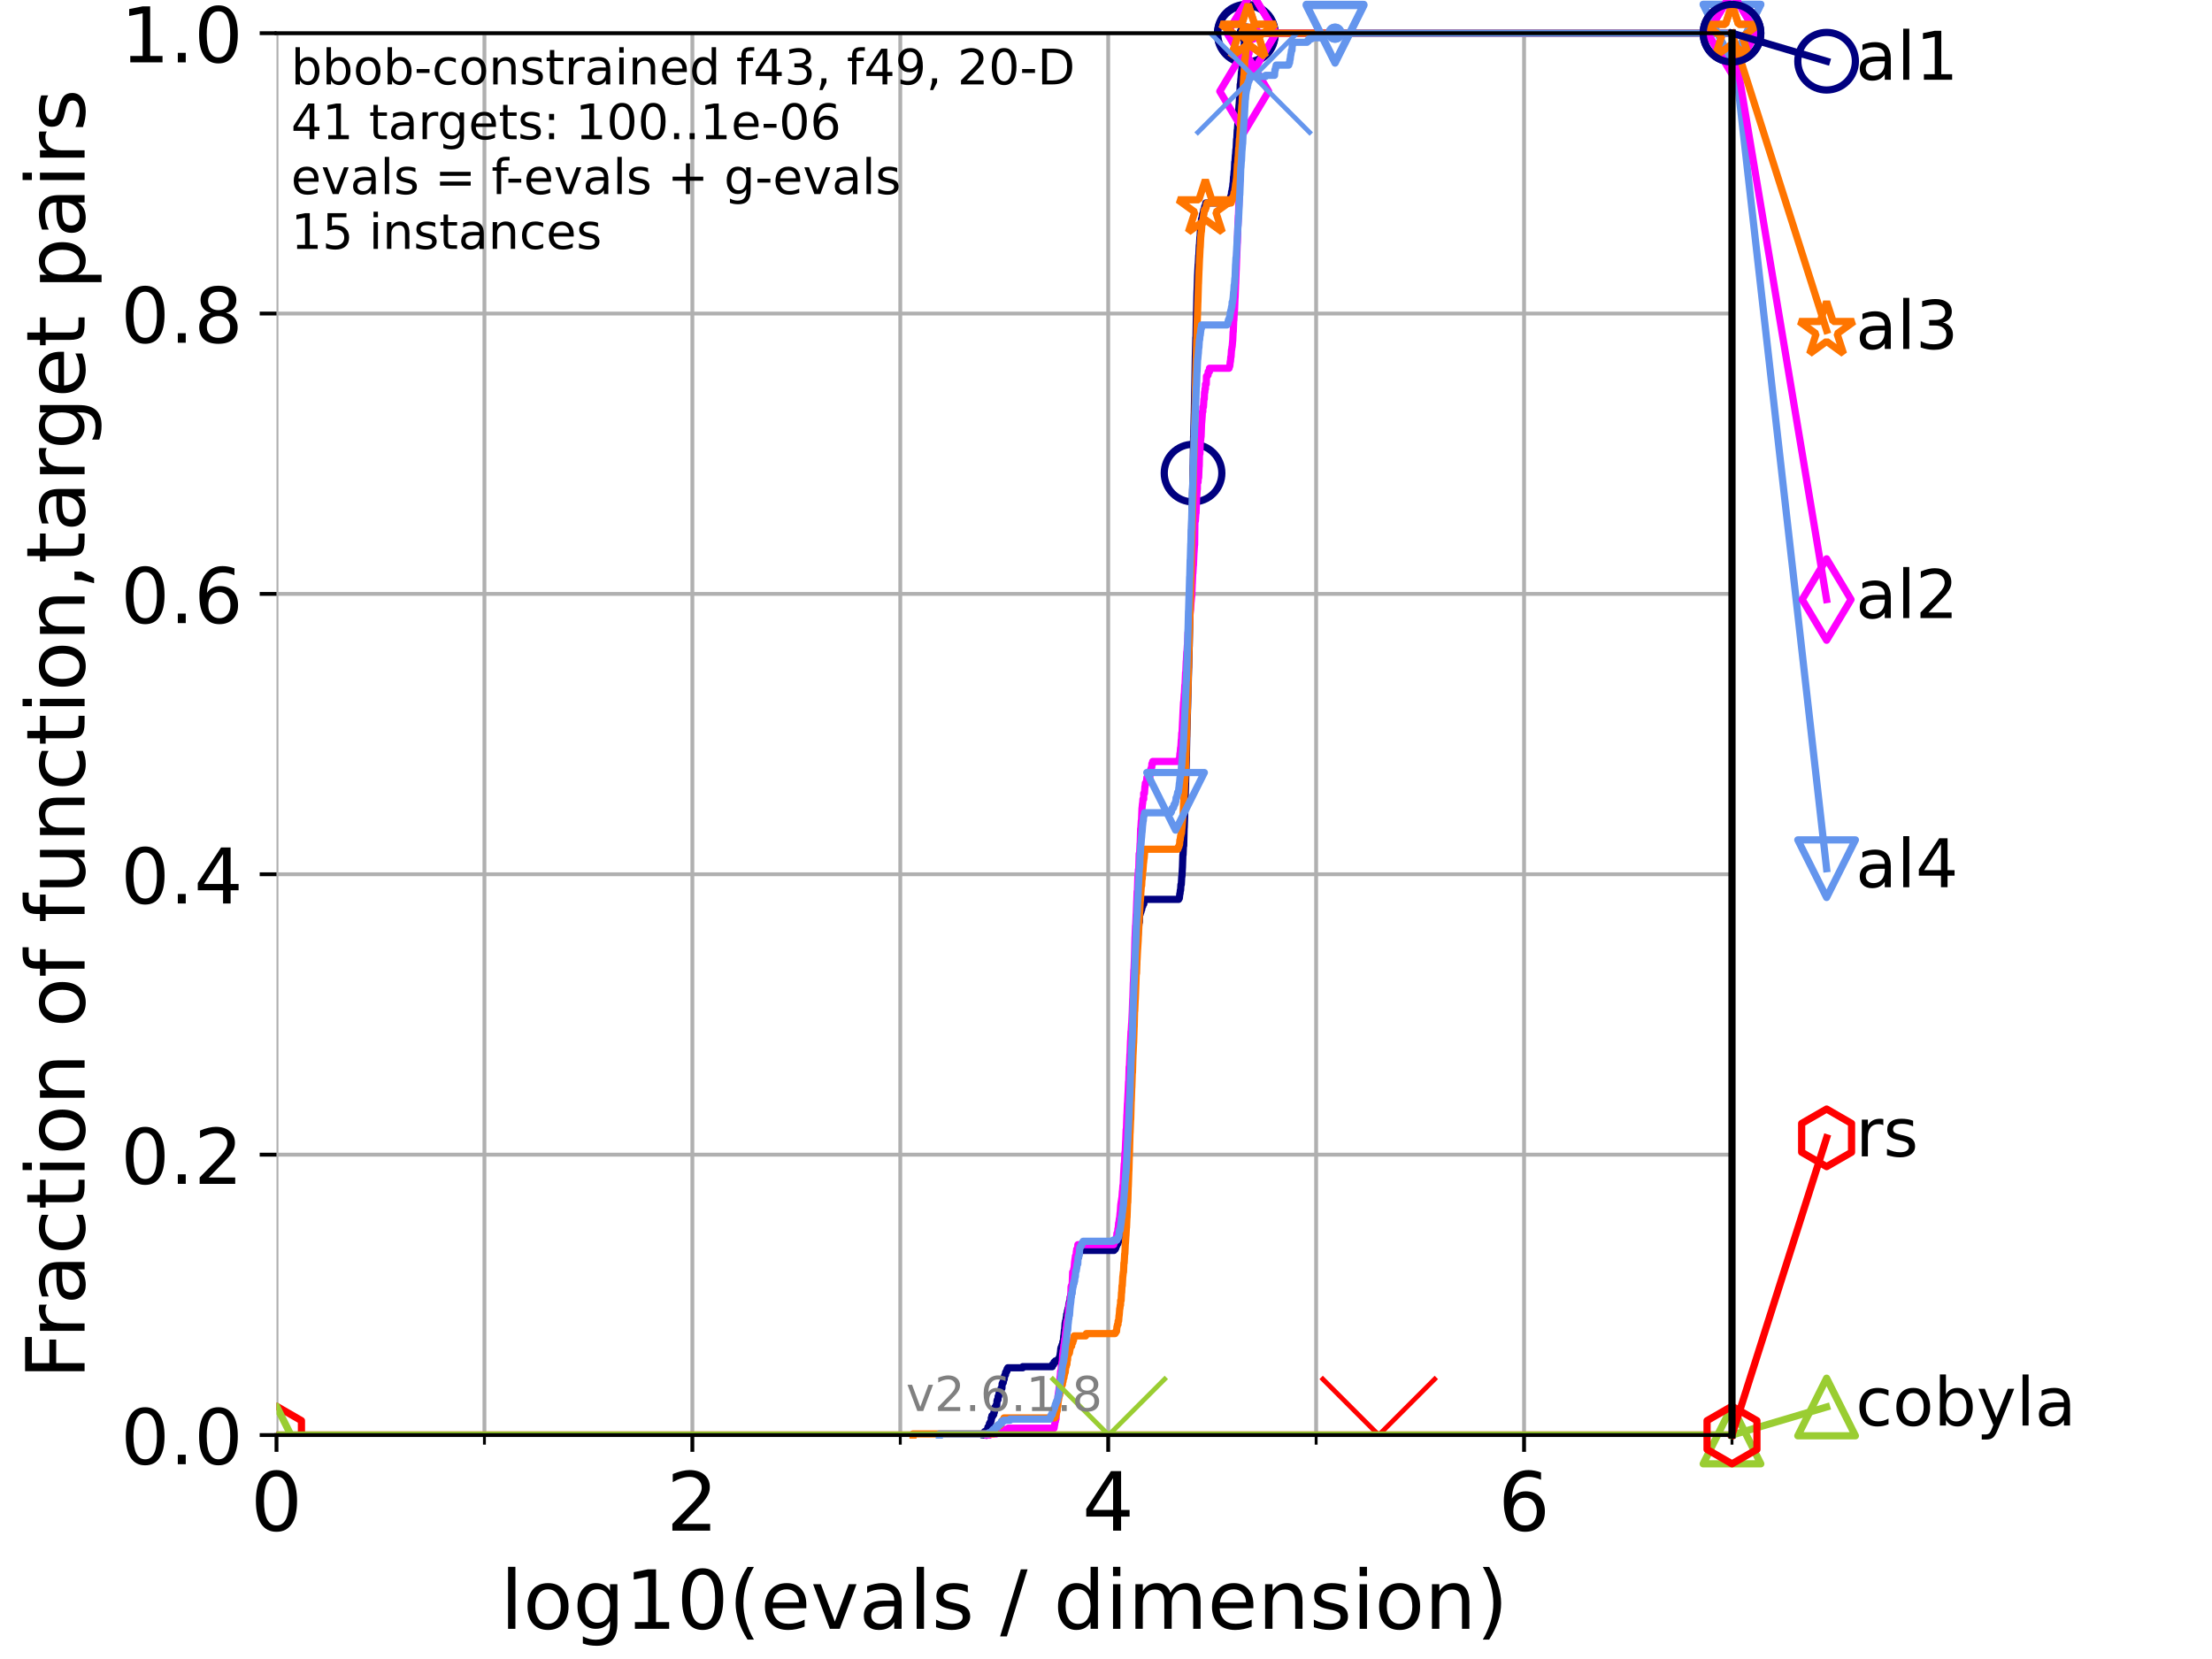 <?xml version="1.0" encoding="utf-8" standalone="no"?>
<!DOCTYPE svg PUBLIC "-//W3C//DTD SVG 1.1//EN"
  "http://www.w3.org/Graphics/SVG/1.1/DTD/svg11.dtd">
<!-- Created with matplotlib (https://matplotlib.org/) -->
<svg height="345.6pt" version="1.1" viewBox="0 0 460.8 345.6" width="460.8pt" xmlns="http://www.w3.org/2000/svg" xmlns:xlink="http://www.w3.org/1999/xlink">
 <defs>
  <style type="text/css">*{stroke-linecap:butt;stroke-linejoin:round;}</style>
 </defs>
 <g id="figure_1">
  <g id="patch_1">
   <path d="M 0 345.6 
L 460.8 345.6 
L 460.8 0 
L 0 0 
z
" style="fill:#ffffff;"/>
  </g>
  <g id="axes_1">
   <g id="patch_2">
    <path d="M 57.6 298.944 
L 360.806 298.944 
L 360.806 6.912 
L 57.6 6.912 
z
" style="fill:#ffffff;"/>
   </g>
   <g id="matplotlib.axis_1">
    <g id="xtick_1">
     <g id="line2d_1">
      <path clip-path="url(#p8f1aaaa105)" d="M 57.6 298.944 
L 57.6 6.912 
" style="fill:none;stroke:#b0b0b0;stroke-linecap:square;stroke-width:0.8;"/>
     </g>
     <g id="line2d_2">
      <defs>
       <path d="M 0 0 
L 0 3.5 
" id="m71d72dbe50" style="stroke:#000000;stroke-width:0.8;"/>
      </defs>
      <g>
       <use style="stroke:#000000;stroke-width:0.8;" x="57.6" xlink:href="#m71d72dbe50" y="298.944"/>
      </g>
     </g>
     <g id="text_1">
      <!-- 0 -->
      <g transform="translate(52.192 318.861)scale(0.17 -0.17)">
       <defs>
        <path d="M 31.781 66.406 
Q 24.172 66.406 20.328 58.906 
Q 16.5 51.422 16.5 36.375 
Q 16.5 21.391 20.328 13.891 
Q 24.172 6.391 31.781 6.391 
Q 39.453 6.391 43.281 13.891 
Q 47.125 21.391 47.125 36.375 
Q 47.125 51.422 43.281 58.906 
Q 39.453 66.406 31.781 66.406 
z
M 31.781 74.219 
Q 44.047 74.219 50.516 64.516 
Q 56.984 54.828 56.984 36.375 
Q 56.984 17.969 50.516 8.266 
Q 44.047 -1.422 31.781 -1.422 
Q 19.531 -1.422 13.062 8.266 
Q 6.594 17.969 6.594 36.375 
Q 6.594 54.828 13.062 64.516 
Q 19.531 74.219 31.781 74.219 
z
" id="DejaVuSans-48"/>
       </defs>
       <use xlink:href="#DejaVuSans-48"/>
      </g>
     </g>
    </g>
    <g id="xtick_2">
     <g id="line2d_3">
      <path clip-path="url(#p8f1aaaa105)" d="M 144.23 298.944 
L 144.23 6.912 
" style="fill:none;stroke:#b0b0b0;stroke-linecap:square;stroke-width:0.8;"/>
     </g>
     <g id="line2d_4">
      <g>
       <use style="stroke:#000000;stroke-width:0.8;" x="144.23" xlink:href="#m71d72dbe50" y="298.944"/>
      </g>
     </g>
     <g id="text_2">
      <!-- 2 -->
      <g transform="translate(138.822 318.861)scale(0.17 -0.17)">
       <defs>
        <path d="M 19.188 8.297 
L 53.609 8.297 
L 53.609 0 
L 7.328 0 
L 7.328 8.297 
Q 12.938 14.109 22.625 23.891 
Q 32.328 33.688 34.812 36.531 
Q 39.547 41.844 41.422 45.531 
Q 43.312 49.219 43.312 52.781 
Q 43.312 58.594 39.234 62.25 
Q 35.156 65.922 28.609 65.922 
Q 23.969 65.922 18.812 64.312 
Q 13.672 62.703 7.812 59.422 
L 7.812 69.391 
Q 13.766 71.781 18.938 73 
Q 24.125 74.219 28.422 74.219 
Q 39.75 74.219 46.484 68.547 
Q 53.219 62.891 53.219 53.422 
Q 53.219 48.922 51.531 44.891 
Q 49.859 40.875 45.406 35.406 
Q 44.188 33.984 37.641 27.219 
Q 31.109 20.453 19.188 8.297 
z
" id="DejaVuSans-50"/>
       </defs>
       <use xlink:href="#DejaVuSans-50"/>
      </g>
     </g>
    </g>
    <g id="xtick_3">
     <g id="line2d_5">
      <path clip-path="url(#p8f1aaaa105)" d="M 230.861 298.944 
L 230.861 6.912 
" style="fill:none;stroke:#b0b0b0;stroke-linecap:square;stroke-width:0.8;"/>
     </g>
     <g id="line2d_6">
      <g>
       <use style="stroke:#000000;stroke-width:0.8;" x="230.861" xlink:href="#m71d72dbe50" y="298.944"/>
      </g>
     </g>
     <g id="text_3">
      <!-- 4 -->
      <g transform="translate(225.453 318.861)scale(0.17 -0.17)">
       <defs>
        <path d="M 37.797 64.312 
L 12.891 25.391 
L 37.797 25.391 
z
M 35.203 72.906 
L 47.609 72.906 
L 47.609 25.391 
L 58.016 25.391 
L 58.016 17.188 
L 47.609 17.188 
L 47.609 0 
L 37.797 0 
L 37.797 17.188 
L 4.891 17.188 
L 4.891 26.703 
z
" id="DejaVuSans-52"/>
       </defs>
       <use xlink:href="#DejaVuSans-52"/>
      </g>
     </g>
    </g>
    <g id="xtick_4">
     <g id="line2d_7">
      <path clip-path="url(#p8f1aaaa105)" d="M 317.491 298.944 
L 317.491 6.912 
" style="fill:none;stroke:#b0b0b0;stroke-linecap:square;stroke-width:0.8;"/>
     </g>
     <g id="line2d_8">
      <g>
       <use style="stroke:#000000;stroke-width:0.8;" x="317.491" xlink:href="#m71d72dbe50" y="298.944"/>
      </g>
     </g>
     <g id="text_4">
      <!-- 6 -->
      <g transform="translate(312.083 318.861)scale(0.17 -0.17)">
       <defs>
        <path d="M 33.016 40.375 
Q 26.375 40.375 22.484 35.828 
Q 18.609 31.297 18.609 23.391 
Q 18.609 15.531 22.484 10.953 
Q 26.375 6.391 33.016 6.391 
Q 39.656 6.391 43.531 10.953 
Q 47.406 15.531 47.406 23.391 
Q 47.406 31.297 43.531 35.828 
Q 39.656 40.375 33.016 40.375 
z
M 52.594 71.297 
L 52.594 62.312 
Q 48.875 64.062 45.094 64.984 
Q 41.312 65.922 37.594 65.922 
Q 27.828 65.922 22.672 59.328 
Q 17.531 52.734 16.797 39.406 
Q 19.672 43.656 24.016 45.922 
Q 28.375 48.188 33.594 48.188 
Q 44.578 48.188 50.953 41.516 
Q 57.328 34.859 57.328 23.391 
Q 57.328 12.156 50.688 5.359 
Q 44.047 -1.422 33.016 -1.422 
Q 20.359 -1.422 13.672 8.266 
Q 6.984 17.969 6.984 36.375 
Q 6.984 53.656 15.188 63.938 
Q 23.391 74.219 37.203 74.219 
Q 40.922 74.219 44.703 73.484 
Q 48.484 72.75 52.594 71.297 
z
" id="DejaVuSans-54"/>
       </defs>
       <use xlink:href="#DejaVuSans-54"/>
      </g>
     </g>
    </g>
    <g id="xtick_5">
     <g id="line2d_9">
      <path clip-path="url(#p8f1aaaa105)" d="M 100.915 298.944 
L 100.915 6.912 
" style="fill:none;stroke:#b0b0b0;stroke-linecap:square;stroke-width:0.8;"/>
     </g>
     <g id="line2d_10">
      <defs>
       <path d="M 0 0 
L 0 2 
" id="mcb06a7f121" style="stroke:#000000;stroke-width:0.6;"/>
      </defs>
      <g>
       <use style="stroke:#000000;stroke-width:0.6;" x="100.915" xlink:href="#mcb06a7f121" y="298.944"/>
      </g>
     </g>
    </g>
    <g id="xtick_6">
     <g id="line2d_11">
      <path clip-path="url(#p8f1aaaa105)" d="M 187.546 298.944 
L 187.546 6.912 
" style="fill:none;stroke:#b0b0b0;stroke-linecap:square;stroke-width:0.8;"/>
     </g>
     <g id="line2d_12">
      <g>
       <use style="stroke:#000000;stroke-width:0.6;" x="187.546" xlink:href="#mcb06a7f121" y="298.944"/>
      </g>
     </g>
    </g>
    <g id="xtick_7">
     <g id="line2d_13">
      <path clip-path="url(#p8f1aaaa105)" d="M 274.176 298.944 
L 274.176 6.912 
" style="fill:none;stroke:#b0b0b0;stroke-linecap:square;stroke-width:0.8;"/>
     </g>
     <g id="line2d_14">
      <g>
       <use style="stroke:#000000;stroke-width:0.6;" x="274.176" xlink:href="#mcb06a7f121" y="298.944"/>
      </g>
     </g>
    </g>
    <g id="xtick_8">
     <g id="line2d_15">
      <path clip-path="url(#p8f1aaaa105)" d="M 360.806 298.944 
L 360.806 6.912 
" style="fill:none;stroke:#b0b0b0;stroke-linecap:square;stroke-width:0.8;"/>
     </g>
     <g id="line2d_16">
      <g>
       <use style="stroke:#000000;stroke-width:0.6;" x="360.806" xlink:href="#mcb06a7f121" y="298.944"/>
      </g>
     </g>
    </g>
    <g id="text_5">
     <!-- log10(evals / dimension) -->
     <g transform="translate(104.239 339.314)scale(0.17 -0.17)">
      <defs>
       <path d="M 9.422 75.984 
L 18.406 75.984 
L 18.406 0 
L 9.422 0 
z
" id="DejaVuSans-108"/>
       <path d="M 30.609 48.391 
Q 23.391 48.391 19.188 42.75 
Q 14.984 37.109 14.984 27.297 
Q 14.984 17.484 19.156 11.844 
Q 23.344 6.203 30.609 6.203 
Q 37.797 6.203 41.984 11.859 
Q 46.188 17.531 46.188 27.297 
Q 46.188 37.016 41.984 42.703 
Q 37.797 48.391 30.609 48.391 
z
M 30.609 56 
Q 42.328 56 49.016 48.375 
Q 55.719 40.766 55.719 27.297 
Q 55.719 13.875 49.016 6.219 
Q 42.328 -1.422 30.609 -1.422 
Q 18.844 -1.422 12.172 6.219 
Q 5.516 13.875 5.516 27.297 
Q 5.516 40.766 12.172 48.375 
Q 18.844 56 30.609 56 
z
" id="DejaVuSans-111"/>
       <path d="M 45.406 27.984 
Q 45.406 37.75 41.375 43.109 
Q 37.359 48.484 30.078 48.484 
Q 22.859 48.484 18.828 43.109 
Q 14.797 37.75 14.797 27.984 
Q 14.797 18.266 18.828 12.891 
Q 22.859 7.516 30.078 7.516 
Q 37.359 7.516 41.375 12.891 
Q 45.406 18.266 45.406 27.984 
z
M 54.391 6.781 
Q 54.391 -7.172 48.188 -13.984 
Q 42 -20.797 29.203 -20.797 
Q 24.469 -20.797 20.266 -20.094 
Q 16.062 -19.391 12.109 -17.922 
L 12.109 -9.188 
Q 16.062 -11.328 19.922 -12.344 
Q 23.781 -13.375 27.781 -13.375 
Q 36.625 -13.375 41.016 -8.766 
Q 45.406 -4.156 45.406 5.172 
L 45.406 9.625 
Q 42.625 4.781 38.281 2.391 
Q 33.938 0 27.875 0 
Q 17.828 0 11.672 7.656 
Q 5.516 15.328 5.516 27.984 
Q 5.516 40.672 11.672 48.328 
Q 17.828 56 27.875 56 
Q 33.938 56 38.281 53.609 
Q 42.625 51.219 45.406 46.391 
L 45.406 54.688 
L 54.391 54.688 
z
" id="DejaVuSans-103"/>
       <path d="M 12.406 8.297 
L 28.516 8.297 
L 28.516 63.922 
L 10.984 60.406 
L 10.984 69.391 
L 28.422 72.906 
L 38.281 72.906 
L 38.281 8.297 
L 54.391 8.297 
L 54.391 0 
L 12.406 0 
z
" id="DejaVuSans-49"/>
       <path d="M 31 75.875 
Q 24.469 64.656 21.281 53.656 
Q 18.109 42.672 18.109 31.391 
Q 18.109 20.125 21.312 9.062 
Q 24.516 -2 31 -13.188 
L 23.188 -13.188 
Q 15.875 -1.703 12.234 9.375 
Q 8.594 20.453 8.594 31.391 
Q 8.594 42.281 12.203 53.312 
Q 15.828 64.359 23.188 75.875 
z
" id="DejaVuSans-40"/>
       <path d="M 56.203 29.594 
L 56.203 25.203 
L 14.891 25.203 
Q 15.484 15.922 20.484 11.062 
Q 25.484 6.203 34.422 6.203 
Q 39.594 6.203 44.453 7.469 
Q 49.312 8.734 54.109 11.281 
L 54.109 2.781 
Q 49.266 0.734 44.188 -0.344 
Q 39.109 -1.422 33.891 -1.422 
Q 20.797 -1.422 13.156 6.188 
Q 5.516 13.812 5.516 26.812 
Q 5.516 40.234 12.766 48.109 
Q 20.016 56 32.328 56 
Q 43.359 56 49.781 48.891 
Q 56.203 41.797 56.203 29.594 
z
M 47.219 32.234 
Q 47.125 39.594 43.094 43.984 
Q 39.062 48.391 32.422 48.391 
Q 24.906 48.391 20.391 44.141 
Q 15.875 39.891 15.188 32.172 
z
" id="DejaVuSans-101"/>
       <path d="M 2.984 54.688 
L 12.5 54.688 
L 29.594 8.797 
L 46.688 54.688 
L 56.203 54.688 
L 35.688 0 
L 23.484 0 
z
" id="DejaVuSans-118"/>
       <path d="M 34.281 27.484 
Q 23.391 27.484 19.188 25 
Q 14.984 22.516 14.984 16.5 
Q 14.984 11.719 18.141 8.906 
Q 21.297 6.109 26.703 6.109 
Q 34.188 6.109 38.703 11.406 
Q 43.219 16.703 43.219 25.484 
L 43.219 27.484 
z
M 52.203 31.203 
L 52.203 0 
L 43.219 0 
L 43.219 8.297 
Q 40.141 3.328 35.547 0.953 
Q 30.953 -1.422 24.312 -1.422 
Q 15.922 -1.422 10.953 3.297 
Q 6 8.016 6 15.922 
Q 6 25.141 12.172 29.828 
Q 18.359 34.516 30.609 34.516 
L 43.219 34.516 
L 43.219 35.406 
Q 43.219 41.609 39.141 45 
Q 35.062 48.391 27.688 48.391 
Q 23 48.391 18.547 47.266 
Q 14.109 46.141 10.016 43.891 
L 10.016 52.203 
Q 14.938 54.109 19.578 55.047 
Q 24.219 56 28.609 56 
Q 40.484 56 46.344 49.844 
Q 52.203 43.703 52.203 31.203 
z
" id="DejaVuSans-97"/>
       <path d="M 44.281 53.078 
L 44.281 44.578 
Q 40.484 46.531 36.375 47.5 
Q 32.281 48.484 27.875 48.484 
Q 21.188 48.484 17.844 46.438 
Q 14.5 44.391 14.5 40.281 
Q 14.5 37.156 16.891 35.375 
Q 19.281 33.594 26.516 31.984 
L 29.594 31.297 
Q 39.156 29.25 43.188 25.516 
Q 47.219 21.781 47.219 15.094 
Q 47.219 7.469 41.188 3.016 
Q 35.156 -1.422 24.609 -1.422 
Q 20.219 -1.422 15.453 -0.562 
Q 10.688 0.297 5.422 2 
L 5.422 11.281 
Q 10.406 8.688 15.234 7.391 
Q 20.062 6.109 24.812 6.109 
Q 31.156 6.109 34.562 8.281 
Q 37.984 10.453 37.984 14.406 
Q 37.984 18.062 35.516 20.016 
Q 33.062 21.969 24.703 23.781 
L 21.578 24.516 
Q 13.234 26.266 9.516 29.906 
Q 5.812 33.547 5.812 39.891 
Q 5.812 47.609 11.281 51.797 
Q 16.75 56 26.812 56 
Q 31.781 56 36.172 55.266 
Q 40.578 54.547 44.281 53.078 
z
" id="DejaVuSans-115"/>
       <path id="DejaVuSans-32"/>
       <path d="M 25.391 72.906 
L 33.688 72.906 
L 8.297 -9.281 
L 0 -9.281 
z
" id="DejaVuSans-47"/>
       <path d="M 45.406 46.391 
L 45.406 75.984 
L 54.391 75.984 
L 54.391 0 
L 45.406 0 
L 45.406 8.203 
Q 42.578 3.328 38.25 0.953 
Q 33.938 -1.422 27.875 -1.422 
Q 17.969 -1.422 11.734 6.484 
Q 5.516 14.406 5.516 27.297 
Q 5.516 40.188 11.734 48.094 
Q 17.969 56 27.875 56 
Q 33.938 56 38.25 53.625 
Q 42.578 51.266 45.406 46.391 
z
M 14.797 27.297 
Q 14.797 17.391 18.875 11.75 
Q 22.953 6.109 30.078 6.109 
Q 37.203 6.109 41.297 11.75 
Q 45.406 17.391 45.406 27.297 
Q 45.406 37.203 41.297 42.844 
Q 37.203 48.484 30.078 48.484 
Q 22.953 48.484 18.875 42.844 
Q 14.797 37.203 14.797 27.297 
z
" id="DejaVuSans-100"/>
       <path d="M 9.422 54.688 
L 18.406 54.688 
L 18.406 0 
L 9.422 0 
z
M 9.422 75.984 
L 18.406 75.984 
L 18.406 64.594 
L 9.422 64.594 
z
" id="DejaVuSans-105"/>
       <path d="M 52 44.188 
Q 55.375 50.25 60.062 53.125 
Q 64.75 56 71.094 56 
Q 79.641 56 84.281 50.016 
Q 88.922 44.047 88.922 33.016 
L 88.922 0 
L 79.891 0 
L 79.891 32.719 
Q 79.891 40.578 77.094 44.375 
Q 74.312 48.188 68.609 48.188 
Q 61.625 48.188 57.562 43.547 
Q 53.516 38.922 53.516 30.906 
L 53.516 0 
L 44.484 0 
L 44.484 32.719 
Q 44.484 40.625 41.703 44.406 
Q 38.922 48.188 33.109 48.188 
Q 26.219 48.188 22.156 43.531 
Q 18.109 38.875 18.109 30.906 
L 18.109 0 
L 9.078 0 
L 9.078 54.688 
L 18.109 54.688 
L 18.109 46.188 
Q 21.188 51.219 25.484 53.609 
Q 29.781 56 35.688 56 
Q 41.656 56 45.828 52.969 
Q 50 49.953 52 44.188 
z
" id="DejaVuSans-109"/>
       <path d="M 54.891 33.016 
L 54.891 0 
L 45.906 0 
L 45.906 32.719 
Q 45.906 40.484 42.875 44.328 
Q 39.844 48.188 33.797 48.188 
Q 26.516 48.188 22.312 43.547 
Q 18.109 38.922 18.109 30.906 
L 18.109 0 
L 9.078 0 
L 9.078 54.688 
L 18.109 54.688 
L 18.109 46.188 
Q 21.344 51.125 25.703 53.562 
Q 30.078 56 35.797 56 
Q 45.219 56 50.047 50.172 
Q 54.891 44.344 54.891 33.016 
z
" id="DejaVuSans-110"/>
       <path d="M 8.016 75.875 
L 15.828 75.875 
Q 23.141 64.359 26.781 53.312 
Q 30.422 42.281 30.422 31.391 
Q 30.422 20.453 26.781 9.375 
Q 23.141 -1.703 15.828 -13.188 
L 8.016 -13.188 
Q 14.5 -2 17.703 9.062 
Q 20.906 20.125 20.906 31.391 
Q 20.906 42.672 17.703 53.656 
Q 14.5 64.656 8.016 75.875 
z
" id="DejaVuSans-41"/>
      </defs>
      <use xlink:href="#DejaVuSans-108"/>
      <use x="27.783" xlink:href="#DejaVuSans-111"/>
      <use x="88.965" xlink:href="#DejaVuSans-103"/>
      <use x="152.441" xlink:href="#DejaVuSans-49"/>
      <use x="216.064" xlink:href="#DejaVuSans-48"/>
      <use x="279.688" xlink:href="#DejaVuSans-40"/>
      <use x="318.701" xlink:href="#DejaVuSans-101"/>
      <use x="380.225" xlink:href="#DejaVuSans-118"/>
      <use x="439.404" xlink:href="#DejaVuSans-97"/>
      <use x="500.684" xlink:href="#DejaVuSans-108"/>
      <use x="528.467" xlink:href="#DejaVuSans-115"/>
      <use x="580.566" xlink:href="#DejaVuSans-32"/>
      <use x="612.354" xlink:href="#DejaVuSans-47"/>
      <use x="646.045" xlink:href="#DejaVuSans-32"/>
      <use x="677.832" xlink:href="#DejaVuSans-100"/>
      <use x="741.309" xlink:href="#DejaVuSans-105"/>
      <use x="769.092" xlink:href="#DejaVuSans-109"/>
      <use x="866.504" xlink:href="#DejaVuSans-101"/>
      <use x="928.027" xlink:href="#DejaVuSans-110"/>
      <use x="991.406" xlink:href="#DejaVuSans-115"/>
      <use x="1043.506" xlink:href="#DejaVuSans-105"/>
      <use x="1071.289" xlink:href="#DejaVuSans-111"/>
      <use x="1132.471" xlink:href="#DejaVuSans-110"/>
      <use x="1195.85" xlink:href="#DejaVuSans-41"/>
     </g>
    </g>
   </g>
   <g id="matplotlib.axis_2">
    <g id="ytick_1">
     <g id="line2d_17">
      <path clip-path="url(#p8f1aaaa105)" d="M 57.6 298.944 
L 360.806 298.944 
" style="fill:none;stroke:#b0b0b0;stroke-linecap:square;stroke-width:0.8;"/>
     </g>
     <g id="line2d_18">
      <defs>
       <path d="M 0 0 
L -3.5 0 
" id="m9ad048f95d" style="stroke:#000000;stroke-width:0.8;"/>
      </defs>
      <g>
       <use style="stroke:#000000;stroke-width:0.8;" x="57.6" xlink:href="#m9ad048f95d" y="298.944"/>
      </g>
     </g>
     <g id="text_6">
      <!-- 0.0 -->
      <g transform="translate(25.155 305.023)scale(0.16 -0.16)">
       <defs>
        <path d="M 10.688 12.406 
L 21 12.406 
L 21 0 
L 10.688 0 
z
" id="DejaVuSans-46"/>
       </defs>
       <use xlink:href="#DejaVuSans-48"/>
       <use x="63.623" xlink:href="#DejaVuSans-46"/>
       <use x="95.41" xlink:href="#DejaVuSans-48"/>
      </g>
     </g>
    </g>
    <g id="ytick_2">
     <g id="line2d_19">
      <path clip-path="url(#p8f1aaaa105)" d="M 57.6 240.538 
L 360.806 240.538 
" style="fill:none;stroke:#b0b0b0;stroke-linecap:square;stroke-width:0.8;"/>
     </g>
     <g id="line2d_20">
      <g>
       <use style="stroke:#000000;stroke-width:0.8;" x="57.6" xlink:href="#m9ad048f95d" y="240.538"/>
      </g>
     </g>
     <g id="text_7">
      <!-- 0.2 -->
      <g transform="translate(25.155 246.616)scale(0.16 -0.16)">
       <use xlink:href="#DejaVuSans-48"/>
       <use x="63.623" xlink:href="#DejaVuSans-46"/>
       <use x="95.41" xlink:href="#DejaVuSans-50"/>
      </g>
     </g>
    </g>
    <g id="ytick_3">
     <g id="line2d_21">
      <path clip-path="url(#p8f1aaaa105)" d="M 57.6 182.131 
L 360.806 182.131 
" style="fill:none;stroke:#b0b0b0;stroke-linecap:square;stroke-width:0.8;"/>
     </g>
     <g id="line2d_22">
      <g>
       <use style="stroke:#000000;stroke-width:0.8;" x="57.6" xlink:href="#m9ad048f95d" y="182.131"/>
      </g>
     </g>
     <g id="text_8">
      <!-- 0.4 -->
      <g transform="translate(25.155 188.21)scale(0.16 -0.16)">
       <use xlink:href="#DejaVuSans-48"/>
       <use x="63.623" xlink:href="#DejaVuSans-46"/>
       <use x="95.41" xlink:href="#DejaVuSans-52"/>
      </g>
     </g>
    </g>
    <g id="ytick_4">
     <g id="line2d_23">
      <path clip-path="url(#p8f1aaaa105)" d="M 57.6 123.725 
L 360.806 123.725 
" style="fill:none;stroke:#b0b0b0;stroke-linecap:square;stroke-width:0.8;"/>
     </g>
     <g id="line2d_24">
      <g>
       <use style="stroke:#000000;stroke-width:0.8;" x="57.6" xlink:href="#m9ad048f95d" y="123.725"/>
      </g>
     </g>
     <g id="text_9">
      <!-- 0.6 -->
      <g transform="translate(25.155 129.804)scale(0.16 -0.16)">
       <use xlink:href="#DejaVuSans-48"/>
       <use x="63.623" xlink:href="#DejaVuSans-46"/>
       <use x="95.41" xlink:href="#DejaVuSans-54"/>
      </g>
     </g>
    </g>
    <g id="ytick_5">
     <g id="line2d_25">
      <path clip-path="url(#p8f1aaaa105)" d="M 57.6 65.318 
L 360.806 65.318 
" style="fill:none;stroke:#b0b0b0;stroke-linecap:square;stroke-width:0.8;"/>
     </g>
     <g id="line2d_26">
      <g>
       <use style="stroke:#000000;stroke-width:0.8;" x="57.6" xlink:href="#m9ad048f95d" y="65.318"/>
      </g>
     </g>
     <g id="text_10">
      <!-- 0.8 -->
      <g transform="translate(25.155 71.397)scale(0.16 -0.16)">
       <defs>
        <path d="M 31.781 34.625 
Q 24.75 34.625 20.719 30.859 
Q 16.703 27.094 16.703 20.516 
Q 16.703 13.922 20.719 10.156 
Q 24.75 6.391 31.781 6.391 
Q 38.812 6.391 42.859 10.172 
Q 46.922 13.969 46.922 20.516 
Q 46.922 27.094 42.891 30.859 
Q 38.875 34.625 31.781 34.625 
z
M 21.922 38.812 
Q 15.578 40.375 12.031 44.719 
Q 8.5 49.078 8.5 55.328 
Q 8.5 64.062 14.719 69.141 
Q 20.953 74.219 31.781 74.219 
Q 42.672 74.219 48.875 69.141 
Q 55.078 64.062 55.078 55.328 
Q 55.078 49.078 51.531 44.719 
Q 48 40.375 41.703 38.812 
Q 48.828 37.156 52.797 32.312 
Q 56.781 27.484 56.781 20.516 
Q 56.781 9.906 50.312 4.234 
Q 43.844 -1.422 31.781 -1.422 
Q 19.734 -1.422 13.25 4.234 
Q 6.781 9.906 6.781 20.516 
Q 6.781 27.484 10.781 32.312 
Q 14.797 37.156 21.922 38.812 
z
M 18.312 54.391 
Q 18.312 48.734 21.844 45.562 
Q 25.391 42.391 31.781 42.391 
Q 38.141 42.391 41.719 45.562 
Q 45.312 48.734 45.312 54.391 
Q 45.312 60.062 41.719 63.234 
Q 38.141 66.406 31.781 66.406 
Q 25.391 66.406 21.844 63.234 
Q 18.312 60.062 18.312 54.391 
z
" id="DejaVuSans-56"/>
       </defs>
       <use xlink:href="#DejaVuSans-48"/>
       <use x="63.623" xlink:href="#DejaVuSans-46"/>
       <use x="95.41" xlink:href="#DejaVuSans-56"/>
      </g>
     </g>
    </g>
    <g id="ytick_6">
     <g id="line2d_27">
      <path clip-path="url(#p8f1aaaa105)" d="M 57.6 6.912 
L 360.806 6.912 
" style="fill:none;stroke:#b0b0b0;stroke-linecap:square;stroke-width:0.8;"/>
     </g>
     <g id="line2d_28">
      <g>
       <use style="stroke:#000000;stroke-width:0.8;" x="57.6" xlink:href="#m9ad048f95d" y="6.912"/>
      </g>
     </g>
     <g id="text_11">
      <!-- 1.0 -->
      <g transform="translate(25.155 12.991)scale(0.16 -0.16)">
       <use xlink:href="#DejaVuSans-49"/>
       <use x="63.623" xlink:href="#DejaVuSans-46"/>
       <use x="95.41" xlink:href="#DejaVuSans-48"/>
      </g>
     </g>
    </g>
    <g id="text_12">
     <!-- Fraction of function,target pairs -->
     <g transform="translate(17.62 287.313)rotate(-90)scale(0.17 -0.17)">
      <defs>
       <path d="M 9.812 72.906 
L 51.703 72.906 
L 51.703 64.594 
L 19.672 64.594 
L 19.672 43.109 
L 48.578 43.109 
L 48.578 34.812 
L 19.672 34.812 
L 19.672 0 
L 9.812 0 
z
" id="DejaVuSans-70"/>
       <path d="M 41.109 46.297 
Q 39.594 47.172 37.812 47.578 
Q 36.031 48 33.891 48 
Q 26.266 48 22.188 43.047 
Q 18.109 38.094 18.109 28.812 
L 18.109 0 
L 9.078 0 
L 9.078 54.688 
L 18.109 54.688 
L 18.109 46.188 
Q 20.953 51.172 25.484 53.578 
Q 30.031 56 36.531 56 
Q 37.453 56 38.578 55.875 
Q 39.703 55.766 41.062 55.516 
z
" id="DejaVuSans-114"/>
       <path d="M 48.781 52.594 
L 48.781 44.188 
Q 44.969 46.297 41.141 47.344 
Q 37.312 48.391 33.406 48.391 
Q 24.656 48.391 19.812 42.844 
Q 14.984 37.312 14.984 27.297 
Q 14.984 17.281 19.812 11.734 
Q 24.656 6.203 33.406 6.203 
Q 37.312 6.203 41.141 7.25 
Q 44.969 8.297 48.781 10.406 
L 48.781 2.094 
Q 45.016 0.344 40.984 -0.531 
Q 36.969 -1.422 32.422 -1.422 
Q 20.062 -1.422 12.781 6.344 
Q 5.516 14.109 5.516 27.297 
Q 5.516 40.672 12.859 48.328 
Q 20.219 56 33.016 56 
Q 37.156 56 41.109 55.141 
Q 45.062 54.297 48.781 52.594 
z
" id="DejaVuSans-99"/>
       <path d="M 18.312 70.219 
L 18.312 54.688 
L 36.812 54.688 
L 36.812 47.703 
L 18.312 47.703 
L 18.312 18.016 
Q 18.312 11.328 20.141 9.422 
Q 21.969 7.516 27.594 7.516 
L 36.812 7.516 
L 36.812 0 
L 27.594 0 
Q 17.188 0 13.234 3.875 
Q 9.281 7.766 9.281 18.016 
L 9.281 47.703 
L 2.688 47.703 
L 2.688 54.688 
L 9.281 54.688 
L 9.281 70.219 
z
" id="DejaVuSans-116"/>
       <path d="M 37.109 75.984 
L 37.109 68.5 
L 28.516 68.5 
Q 23.688 68.5 21.797 66.547 
Q 19.922 64.594 19.922 59.516 
L 19.922 54.688 
L 34.719 54.688 
L 34.719 47.703 
L 19.922 47.703 
L 19.922 0 
L 10.891 0 
L 10.891 47.703 
L 2.297 47.703 
L 2.297 54.688 
L 10.891 54.688 
L 10.891 58.5 
Q 10.891 67.625 15.141 71.797 
Q 19.391 75.984 28.609 75.984 
z
" id="DejaVuSans-102"/>
       <path d="M 8.5 21.578 
L 8.5 54.688 
L 17.484 54.688 
L 17.484 21.922 
Q 17.484 14.156 20.5 10.266 
Q 23.531 6.391 29.594 6.391 
Q 36.859 6.391 41.078 11.031 
Q 45.312 15.672 45.312 23.688 
L 45.312 54.688 
L 54.297 54.688 
L 54.297 0 
L 45.312 0 
L 45.312 8.406 
Q 42.047 3.422 37.719 1 
Q 33.406 -1.422 27.688 -1.422 
Q 18.266 -1.422 13.375 4.438 
Q 8.5 10.297 8.5 21.578 
z
M 31.109 56 
z
" id="DejaVuSans-117"/>
       <path d="M 11.719 12.406 
L 22.016 12.406 
L 22.016 4 
L 14.016 -11.625 
L 7.719 -11.625 
L 11.719 4 
z
" id="DejaVuSans-44"/>
       <path d="M 18.109 8.203 
L 18.109 -20.797 
L 9.078 -20.797 
L 9.078 54.688 
L 18.109 54.688 
L 18.109 46.391 
Q 20.953 51.266 25.266 53.625 
Q 29.594 56 35.594 56 
Q 45.562 56 51.781 48.094 
Q 58.016 40.188 58.016 27.297 
Q 58.016 14.406 51.781 6.484 
Q 45.562 -1.422 35.594 -1.422 
Q 29.594 -1.422 25.266 0.953 
Q 20.953 3.328 18.109 8.203 
z
M 48.688 27.297 
Q 48.688 37.203 44.609 42.844 
Q 40.531 48.484 33.406 48.484 
Q 26.266 48.484 22.188 42.844 
Q 18.109 37.203 18.109 27.297 
Q 18.109 17.391 22.188 11.75 
Q 26.266 6.109 33.406 6.109 
Q 40.531 6.109 44.609 11.75 
Q 48.688 17.391 48.688 27.297 
z
" id="DejaVuSans-112"/>
      </defs>
      <use xlink:href="#DejaVuSans-70"/>
      <use x="50.27" xlink:href="#DejaVuSans-114"/>
      <use x="91.383" xlink:href="#DejaVuSans-97"/>
      <use x="152.662" xlink:href="#DejaVuSans-99"/>
      <use x="207.643" xlink:href="#DejaVuSans-116"/>
      <use x="246.852" xlink:href="#DejaVuSans-105"/>
      <use x="274.635" xlink:href="#DejaVuSans-111"/>
      <use x="335.816" xlink:href="#DejaVuSans-110"/>
      <use x="399.195" xlink:href="#DejaVuSans-32"/>
      <use x="430.982" xlink:href="#DejaVuSans-111"/>
      <use x="492.164" xlink:href="#DejaVuSans-102"/>
      <use x="527.369" xlink:href="#DejaVuSans-32"/>
      <use x="559.156" xlink:href="#DejaVuSans-102"/>
      <use x="594.361" xlink:href="#DejaVuSans-117"/>
      <use x="657.74" xlink:href="#DejaVuSans-110"/>
      <use x="721.119" xlink:href="#DejaVuSans-99"/>
      <use x="776.1" xlink:href="#DejaVuSans-116"/>
      <use x="815.309" xlink:href="#DejaVuSans-105"/>
      <use x="843.092" xlink:href="#DejaVuSans-111"/>
      <use x="904.273" xlink:href="#DejaVuSans-110"/>
      <use x="967.652" xlink:href="#DejaVuSans-44"/>
      <use x="999.439" xlink:href="#DejaVuSans-116"/>
      <use x="1038.648" xlink:href="#DejaVuSans-97"/>
      <use x="1099.928" xlink:href="#DejaVuSans-114"/>
      <use x="1139.291" xlink:href="#DejaVuSans-103"/>
      <use x="1202.768" xlink:href="#DejaVuSans-101"/>
      <use x="1264.291" xlink:href="#DejaVuSans-116"/>
      <use x="1303.5" xlink:href="#DejaVuSans-32"/>
      <use x="1335.287" xlink:href="#DejaVuSans-112"/>
      <use x="1398.764" xlink:href="#DejaVuSans-97"/>
      <use x="1460.043" xlink:href="#DejaVuSans-105"/>
      <use x="1487.826" xlink:href="#DejaVuSans-114"/>
      <use x="1528.939" xlink:href="#DejaVuSans-115"/>
     </g>
    </g>
   </g>
   <g id="line2d_29">
    <defs>
     <path d="M 0 1.5 
C 0.398 1.5 0.779 1.342 1.061 1.061 
C 1.342 0.779 1.5 0.398 1.5 0 
C 1.5 -0.398 1.342 -0.779 1.061 -1.061 
C 0.779 -1.342 0.398 -1.5 0 -1.5 
C -0.398 -1.5 -0.779 -1.342 -1.061 -1.061 
C -1.342 -0.779 -1.5 -0.398 -1.5 0 
C -1.5 0.398 -1.342 0.779 -1.061 1.061 
C -0.779 1.342 -0.398 1.5 0 1.5 
z
" id="m81616e5834" style="stroke:#000080;"/>
    </defs>
    <g>
     <use style="fill:#000080;stroke:#000080;" x="259.631" xlink:href="#m81616e5834" y="6.912"/>
     <use style="fill:#000080;stroke:#000080;" x="259.631" xlink:href="#m81616e5834" y="6.912"/>
    </g>
   </g>
   <g id="line2d_30">
    <path d="M 205.027 298.944 
L 205.1 298.232 
L 205.454 298.232 
L 205.454 297.994 
L 205.719 297.994 
L 205.806 297.282 
L 206.049 297.282 
L 206.111 296.57 
L 206.242 296.57 
L 206.242 296.332 
L 206.365 296.332 
L 206.47 295.857 
L 206.497 295.857 
L 206.5 295.383 
L 206.611 295.383 
L 206.637 294.908 
L 206.87 294.908 
L 206.87 294.67 
L 207.019 294.67 
L 207.054 294.196 
L 207.148 294.196 
L 207.18 293.246 
L 207.469 293.246 
L 207.488 292.771 
L 207.634 292.771 
L 207.694 291.821 
L 207.767 291.821 
L 207.767 291.584 
L 207.901 291.584 
L 207.936 290.872 
L 208.053 290.872 
L 208.143 290.159 
L 208.28 290.159 
L 208.382 289.684 
L 208.512 289.684 
L 208.536 289.21 
L 208.717 289.21 
L 208.762 288.26 
L 208.861 288.26 
L 208.861 288.022 
L 209.004 288.022 
L 209.104 287.31 
L 209.201 287.31 
L 209.261 286.598 
L 209.359 286.598 
L 209.359 286.361 
L 209.482 286.361 
L 209.486 285.886 
L 209.615 285.886 
L 209.615 285.648 
L 209.764 285.648 
L 209.801 285.173 
L 209.948 285.173 
L 209.948 284.936 
L 213.055 284.936 
L 213.055 284.699 
L 219.204 284.699 
L 219.266 284.224 
L 219.497 284.224 
L 219.594 283.749 
L 219.841 283.749 
L 219.841 283.511 
L 220.316 283.511 
L 220.316 283.274 
L 220.509 283.274 
L 220.509 283.037 
L 220.665 283.037 
L 220.742 282.562 
L 220.785 282.562 
L 220.885 281.849 
L 220.896 281.849 
L 220.991 280.9 
L 221.056 280.9 
L 221.056 280.662 
L 221.206 280.662 
L 221.229 280.187 
L 221.349 280.187 
L 221.423 279.475 
L 221.511 279.475 
L 221.601 278.288 
L 221.634 278.288 
L 221.74 277.101 
L 221.784 277.101 
L 221.88 275.676 
L 221.899 275.676 
L 221.975 275.202 
L 222.034 275.202 
L 222.116 274.489 
L 222.17 274.489 
L 222.212 273.777 
L 222.288 273.777 
L 222.366 273.065 
L 222.418 273.065 
L 222.488 272.59 
L 222.581 272.59 
L 222.661 271.64 
L 222.715 271.64 
L 222.784 271.165 
L 222.88 271.165 
L 222.949 270.216 
L 222.991 270.216 
L 223.076 269.741 
L 223.208 269.741 
L 223.318 268.791 
L 223.344 268.791 
L 223.447 267.841 
L 223.479 267.841 
L 223.519 267.367 
L 223.639 267.367 
L 223.699 266.654 
L 223.76 266.654 
L 223.83 265.23 
L 223.929 265.23 
L 224.021 264.28 
L 224.163 264.28 
L 224.221 263.33 
L 224.297 263.33 
L 224.398 262.618 
L 224.418 262.618 
L 224.466 261.906 
L 224.678 261.906 
L 224.748 260.956 
L 224.836 260.956 
L 224.836 260.719 
L 225.019 260.719 
L 225.019 260.481 
L 232.076 260.481 
L 232.076 260.244 
L 232.314 260.244 
L 232.314 260.006 
L 232.441 260.006 
L 232.515 259.532 
L 232.623 259.532 
L 232.659 259.057 
L 232.881 259.057 
L 232.937 258.582 
L 233.069 258.582 
L 233.171 257.632 
L 233.242 257.632 
L 233.314 256.682 
L 233.385 256.682 
L 233.492 255.733 
L 233.508 255.733 
L 233.592 254.308 
L 233.673 254.308 
L 233.781 252.171 
L 233.797 252.171 
L 233.874 250.272 
L 233.909 250.272 
L 234.019 248.135 
L 234.043 248.135 
L 234.151 245.761 
L 234.162 245.761 
L 234.258 244.574 
L 234.312 244.574 
L 234.402 241.962 
L 234.454 241.962 
L 234.556 239.588 
L 234.566 239.588 
L 234.677 238.163 
L 234.681 238.163 
L 234.79 235.552 
L 234.812 235.552 
L 234.893 233.89 
L 234.944 233.89 
L 235.038 231.515 
L 235.061 231.515 
L 235.155 228.904 
L 235.208 228.904 
L 235.318 226.53 
L 235.319 226.53 
L 235.423 223.918 
L 235.443 223.918 
L 235.548 221.306 
L 235.577 221.306 
L 235.684 217.507 
L 235.718 217.507 
L 235.792 215.845 
L 235.836 215.845 
L 235.944 213.234 
L 235.953 213.234 
L 236.062 210.622 
L 236.075 210.622 
L 236.185 208.01 
L 236.205 208.01 
L 236.299 206.586 
L 236.338 206.586 
L 236.417 204.212 
L 236.463 204.212 
L 236.574 202.55 
L 236.575 202.55 
L 236.674 200.888 
L 236.701 200.888 
L 236.805 197.564 
L 236.814 197.564 
L 236.919 196.139 
L 236.925 196.139 
L 237.021 194.952 
L 237.04 194.952 
L 237.147 193.053 
L 237.201 193.053 
L 237.28 192.103 
L 237.354 192.103 
L 237.398 190.441 
L 237.522 190.441 
L 237.604 189.966 
L 237.68 189.966 
L 237.752 189.491 
L 237.835 189.491 
L 237.939 188.779 
L 238.054 188.779 
L 238.144 188.304 
L 238.271 188.304 
L 238.334 187.592 
L 238.512 187.592 
L 238.512 187.355 
L 245.537 187.355 
L 245.537 187.117 
L 245.677 187.117 
L 245.776 186.167 
L 245.823 186.167 
L 245.882 185.455 
L 245.94 185.455 
L 246.009 184.268 
L 246.087 184.268 
L 246.177 182.606 
L 246.214 182.606 
L 246.323 180.707 
L 246.326 180.707 
L 246.412 178.095 
L 246.453 178.095 
L 246.537 176.196 
L 246.585 176.196 
L 246.681 172.397 
L 246.696 172.397 
L 246.806 169.31 
L 246.812 169.31 
L 246.923 165.037 
L 246.926 165.037 
L 247.035 161.238 
L 247.04 161.238 
L 247.149 157.439 
L 247.152 157.439 
L 247.259 151.978 
L 247.272 151.978 
L 247.38 147.705 
L 247.386 147.705 
L 247.494 143.431 
L 247.499 143.431 
L 247.608 139.157 
L 247.619 139.157 
L 247.726 134.646 
L 247.738 134.646 
L 247.847 128.236 
L 247.849 128.236 
L 247.96 123.725 
L 247.972 123.725 
L 248.082 118.264 
L 248.088 118.264 
L 248.197 112.803 
L 248.201 112.803 
L 248.298 107.817 
L 248.329 107.817 
L 248.439 101.882 
L 248.451 101.882 
L 248.555 96.896 
L 248.563 96.896 
L 248.648 90.96 
L 248.676 90.96 
L 248.783 86.212 
L 248.791 86.212 
L 248.902 80.276 
L 248.904 80.276 
L 249.014 74.103 
L 249.02 74.103 
L 249.116 70.304 
L 249.144 70.304 
L 249.25 64.844 
L 249.256 64.844 
L 249.363 60.57 
L 249.375 60.57 
L 249.482 57.246 
L 249.487 57.246 
L 249.596 55.109 
L 249.616 55.109 
L 249.719 53.21 
L 249.744 53.21 
L 249.843 51.073 
L 249.874 51.073 
L 249.967 49.411 
L 249.995 49.411 
L 250.09 47.749 
L 250.113 47.749 
L 250.174 46.562 
L 250.267 46.562 
L 250.294 45.612 
L 250.391 45.612 
L 250.497 44.662 
L 250.583 44.662 
L 250.667 44.188 
L 250.724 44.188 
L 250.753 43.713 
L 250.883 43.713 
L 250.967 43.001 
L 251.091 43.001 
L 251.19 42.288 
L 256.011 42.288 
L 256.098 41.813 
L 256.138 41.813 
L 256.138 41.576 
L 256.281 41.576 
L 256.376 40.864 
L 256.482 40.864 
L 256.576 39.914 
L 256.642 39.914 
L 256.72 39.202 
L 256.772 39.202 
L 256.846 38.252 
L 256.886 38.252 
L 256.969 36.827 
L 257 36.827 
L 257.093 35.64 
L 257.132 35.64 
L 257.223 33.741 
L 257.261 33.741 
L 257.359 32.316 
L 257.379 32.316 
L 257.457 31.129 
L 257.497 31.129 
L 257.607 28.992 
L 257.644 28.992 
L 257.744 27.093 
L 257.776 27.093 
L 257.886 25.431 
L 257.892 25.431 
L 257.994 23.532 
L 258.014 23.532 
L 258.112 21.87 
L 258.127 21.87 
L 258.235 20.208 
L 258.274 20.208 
L 258.36 17.596 
L 258.409 17.596 
L 258.513 16.409 
L 258.526 16.409 
L 258.621 14.984 
L 258.655 14.984 
L 258.736 14.035 
L 258.784 14.035 
L 258.893 12.373 
L 258.899 12.373 
L 258.997 11.186 
L 259.034 11.186 
L 259.104 9.761 
L 259.151 9.761 
L 259.224 8.811 
L 259.274 8.811 
L 259.361 7.862 
L 259.445 7.862 
L 259.47 7.387 
L 259.591 7.387 
L 259.631 6.912 
L 360.806 6.912 
L 360.806 6.912 
" style="fill:none;stroke:#000080;stroke-linecap:square;stroke-width:1.5;"/>
   </g>
   <g id="line2d_31">
    <defs>
     <path d="M 0 6 
C 1.591 6 3.117 5.368 4.243 4.243 
C 5.368 3.117 6 1.591 6 0 
C 6 -1.591 5.368 -3.117 4.243 -4.243 
C 3.117 -5.368 1.591 -6 0 -6 
C -1.591 -6 -3.117 -5.368 -4.243 -4.243 
C -5.368 -3.117 -6 -1.591 -6 0 
C -6 1.591 -5.368 3.117 -4.243 4.243 
C -3.117 5.368 -1.591 6 0 6 
z
" id="m8d54d65a0f" style="stroke:#000080;stroke-width:1.5;"/>
    </defs>
    <g>
     <use style="fill-opacity:0;stroke:#000080;stroke-width:1.5;" x="248.532" xlink:href="#m8d54d65a0f" y="98.558"/>
     <use style="fill-opacity:0;stroke:#000080;stroke-width:1.5;" x="259.631" xlink:href="#m8d54d65a0f" y="7.149"/>
     <use style="fill-opacity:0;stroke:#000080;stroke-width:1.5;" x="259.631" xlink:href="#m8d54d65a0f" y="6.912"/>
     <use style="fill-opacity:0;stroke:#000080;stroke-width:1.5;" x="360.806" xlink:href="#m8d54d65a0f" y="6.912"/>
    </g>
   </g>
   <g id="line2d_32">
    <path style="fill:none;stroke:#000080;stroke-linecap:square;stroke-width:1.5;"/>
    <g/>
   </g>
   <g id="line2d_33">
    <defs>
     <path d="M 0 1.5 
C 0.398 1.5 0.779 1.342 1.061 1.061 
C 1.342 0.779 1.5 0.398 1.5 0 
C 1.5 -0.398 1.342 -0.779 1.061 -1.061 
C 0.779 -1.342 0.398 -1.5 0 -1.5 
C -0.398 -1.5 -0.779 -1.342 -1.061 -1.061 
C -1.342 -0.779 -1.5 -0.398 -1.5 0 
C -1.5 0.398 -1.342 0.779 -1.061 1.061 
C -0.779 1.342 -0.398 1.5 0 1.5 
z
" id="mf69689e7f1" style="stroke:#ff00ff;"/>
    </defs>
    <g>
     <use style="fill:#ff00ff;stroke:#ff00ff;" x="260.741" xlink:href="#mf69689e7f1" y="6.912"/>
     <use style="fill:#ff00ff;stroke:#ff00ff;" x="260.741" xlink:href="#mf69689e7f1" y="6.912"/>
    </g>
   </g>
   <g id="line2d_34">
    <path d="M 205.774 298.944 
L 205.774 298.707 
L 207.519 298.707 
L 207.543 298.232 
L 207.674 298.232 
L 207.706 297.757 
L 210.014 297.757 
L 210.014 297.519 
L 219.579 297.519 
L 219.689 296.807 
L 219.708 296.807 
L 219.804 296.095 
L 219.868 296.095 
L 219.919 295.62 
L 219.989 295.62 
L 220.061 293.958 
L 220.101 293.958 
L 220.201 293.008 
L 220.223 293.008 
L 220.3 291.584 
L 220.356 291.584 
L 220.46 290.397 
L 220.47 290.397 
L 220.565 289.684 
L 220.59 289.684 
L 220.695 288.497 
L 220.728 288.497 
L 220.828 286.835 
L 220.853 286.835 
L 220.943 285.648 
L 221.039 285.648 
L 221.105 284.461 
L 221.179 284.461 
L 221.247 283.749 
L 221.293 283.749 
L 221.377 282.087 
L 221.405 282.087 
L 221.471 281.375 
L 221.536 281.375 
L 221.642 280.187 
L 221.7 280.187 
L 221.798 279 
L 221.878 279 
L 221.978 277.576 
L 222.017 277.576 
L 222.095 276.626 
L 222.135 276.626 
L 222.227 275.439 
L 222.261 275.439 
L 222.335 274.964 
L 222.42 274.964 
L 222.524 273.777 
L 222.532 273.777 
L 222.62 272.59 
L 222.664 272.59 
L 222.743 271.64 
L 222.933 271.64 
L 222.956 270.216 
L 223.056 270.216 
L 223.118 268.079 
L 223.182 268.079 
L 223.182 267.841 
L 223.345 267.841 
L 223.454 264.992 
L 223.599 264.992 
L 223.693 264.28 
L 223.751 264.28 
L 223.857 262.855 
L 223.866 262.855 
L 223.962 262.143 
L 224.013 262.143 
L 224.021 261.668 
L 224.175 261.668 
L 224.22 260.719 
L 224.288 260.719 
L 224.288 260.244 
L 224.478 260.244 
L 224.537 259.294 
L 232.007 259.294 
L 232.086 258.819 
L 232.204 258.819 
L 232.204 258.582 
L 232.333 258.582 
L 232.333 258.344 
L 232.516 258.344 
L 232.575 257.632 
L 232.633 257.632 
L 232.677 256.92 
L 232.81 256.92 
L 232.883 255.97 
L 232.938 255.97 
L 233.029 254.783 
L 233.08 254.783 
L 233.188 253.833 
L 233.234 253.833 
L 233.337 252.646 
L 233.362 252.646 
L 233.472 250.984 
L 233.474 250.984 
L 233.578 250.272 
L 233.595 250.272 
L 233.688 249.56 
L 233.712 249.56 
L 233.814 248.135 
L 233.836 248.135 
L 233.924 246.948 
L 233.974 246.948 
L 234.084 244.336 
L 234.089 244.336 
L 234.198 242.437 
L 234.244 242.437 
L 234.351 240.063 
L 234.399 240.063 
L 234.498 237.689 
L 234.511 237.689 
L 234.597 235.314 
L 234.649 235.314 
L 234.751 232.228 
L 234.768 232.228 
L 234.864 229.854 
L 234.883 229.854 
L 234.99 227.717 
L 234.999 227.717 
L 235.1 225.342 
L 235.136 225.342 
L 235.221 222.256 
L 235.274 222.256 
L 235.379 219.644 
L 235.403 219.644 
L 235.507 216.795 
L 235.523 216.795 
L 235.608 214.896 
L 235.642 214.896 
L 235.742 213.234 
L 235.756 213.234 
L 235.867 210.86 
L 235.868 210.86 
L 235.974 208.01 
L 235.989 208.01 
L 236.092 204.687 
L 236.108 204.687 
L 236.2 202.075 
L 236.226 202.075 
L 236.337 199.463 
L 236.338 199.463 
L 236.448 195.19 
L 236.459 195.19 
L 236.556 192.815 
L 236.583 192.815 
L 236.693 190.441 
L 236.704 190.441 
L 236.811 187.592 
L 236.819 187.592 
L 236.889 185.693 
L 236.942 185.693 
L 237.043 182.606 
L 237.092 182.606 
L 237.154 181.182 
L 237.223 181.182 
L 237.312 177.858 
L 237.407 177.858 
L 237.5 175.721 
L 237.528 175.721 
L 237.616 172.634 
L 237.651 172.634 
L 237.756 170.972 
L 237.799 170.972 
L 237.898 168.361 
L 237.914 168.361 
L 238.001 167.411 
L 238.026 167.411 
L 238.098 166.461 
L 238.251 166.461 
L 238.253 165.274 
L 238.412 165.274 
L 238.507 163.85 
L 238.546 163.85 
L 238.6 163.137 
L 238.809 163.137 
L 238.918 161.95 
L 239.52 161.95 
L 239.626 161 
L 239.695 161 
L 239.695 160.288 
L 239.823 160.288 
L 239.866 159.813 
L 239.935 159.813 
L 239.956 159.101 
L 240.131 159.101 
L 240.131 158.626 
L 245.571 158.626 
L 245.594 158.151 
L 245.723 158.151 
L 245.801 156.964 
L 245.838 156.964 
L 245.937 155.777 
L 245.984 155.777 
L 246.082 154.115 
L 246.114 154.115 
L 246.181 152.691 
L 246.241 152.691 
L 246.347 150.316 
L 246.353 150.316 
L 246.464 147.942 
L 246.469 147.942 
L 246.562 146.28 
L 246.592 146.28 
L 246.7 144.618 
L 246.733 144.618 
L 246.824 142.719 
L 246.869 142.719 
L 246.979 140.107 
L 247.023 140.107 
L 247.122 137.733 
L 247.14 137.733 
L 247.236 135.833 
L 247.268 135.833 
L 247.353 134.409 
L 247.392 134.409 
L 247.491 131.797 
L 247.527 131.797 
L 247.617 130.61 
L 247.649 130.61 
L 247.731 129.66 
L 247.782 129.66 
L 247.862 127.998 
L 247.908 127.998 
L 248.001 127.049 
L 248.024 127.049 
L 248.123 125.387 
L 248.136 125.387 
L 248.246 124.2 
L 248.265 124.2 
L 248.37 121.588 
L 248.379 121.588 
L 248.465 119.451 
L 248.497 119.451 
L 248.591 117.789 
L 248.614 117.789 
L 248.723 115.178 
L 248.73 115.178 
L 248.836 113.516 
L 248.86 113.516 
L 248.921 108.53 
L 249.02 108.53 
L 249.129 106.868 
L 249.169 106.868 
L 249.276 103.544 
L 249.305 103.544 
L 249.402 101.882 
L 249.437 101.882 
L 249.437 100.457 
L 249.579 100.457 
L 249.625 99.508 
L 249.699 99.508 
L 249.794 97.133 
L 249.822 97.133 
L 249.873 94.522 
L 249.97 94.522 
L 250.031 91.91 
L 250.098 91.91 
L 250.19 90.96 
L 250.212 90.96 
L 250.316 88.111 
L 250.331 88.111 
L 250.439 86.687 
L 250.444 86.687 
L 250.476 85.737 
L 250.574 85.737 
L 250.574 84.787 
L 250.696 84.787 
L 250.8 83.125 
L 250.872 83.125 
L 250.925 81.701 
L 250.993 81.701 
L 251.015 80.988 
L 251.117 80.988 
L 251.12 80.039 
L 251.291 80.039 
L 251.329 78.377 
L 251.496 78.377 
L 251.496 78.139 
L 251.665 78.139 
L 251.684 77.427 
L 251.949 77.427 
L 251.949 76.715 
L 256.031 76.715 
L 256.134 76.24 
L 256.193 76.24 
L 256.286 75.29 
L 256.327 75.29 
L 256.4 74.341 
L 256.449 74.341 
L 256.539 72.916 
L 256.567 72.916 
L 256.658 72.204 
L 256.682 72.204 
L 256.784 71.017 
L 256.796 71.017 
L 256.881 69.117 
L 256.91 69.117 
L 257.006 66.743 
L 257.038 66.743 
L 257.143 64.606 
L 257.179 64.606 
L 257.279 61.994 
L 257.297 61.994 
L 257.402 59.145 
L 257.415 59.145 
L 257.52 56.296 
L 257.53 56.296 
L 257.641 53.21 
L 257.643 53.21 
L 257.751 50.598 
L 257.764 50.598 
L 257.873 47.037 
L 257.875 47.037 
L 257.972 44.9 
L 257.993 44.9 
L 258.1 41.813 
L 258.116 41.813 
L 258.223 38.964 
L 258.228 38.964 
L 258.33 35.64 
L 258.34 35.64 
L 258.426 33.504 
L 258.459 33.504 
L 258.559 30.892 
L 258.573 30.892 
L 258.662 27.568 
L 258.702 27.568 
L 258.801 24.007 
L 258.822 24.007 
L 258.934 23.057 
L 258.953 23.057 
L 259.048 21.395 
L 259.069 21.395 
L 259.166 19.258 
L 259.185 19.258 
L 259.288 17.834 
L 259.341 17.834 
L 259.395 16.409 
L 259.46 16.409 
L 259.558 14.272 
L 259.574 14.272 
L 259.683 12.848 
L 259.759 12.848 
L 259.857 12.135 
L 259.936 12.135 
L 259.936 11.186 
L 260.198 11.186 
L 260.298 8.574 
L 260.355 8.574 
L 260.355 7.862 
L 260.599 7.862 
L 260.599 7.624 
L 260.741 7.624 
L 260.741 6.912 
L 360.806 6.912 
L 360.806 6.912 
" style="fill:none;stroke:#ff00ff;stroke-linecap:square;stroke-width:1.5;"/>
   </g>
   <g id="line2d_35">
    <defs>
     <path d="M -0 8.485 
L 5.091 0 
L 0 -8.485 
L -5.091 -0 
z
" id="m170cd50d46" style="stroke:#ff00ff;stroke-linejoin:miter;stroke-width:1.5;"/>
    </defs>
    <g>
     <use style="fill-opacity:0;stroke:#ff00ff;stroke-linejoin:miter;stroke-width:1.5;" x="259.194" xlink:href="#m170cd50d46" y="19.021"/>
     <use style="fill-opacity:0;stroke:#ff00ff;stroke-linejoin:miter;stroke-width:1.5;" x="260.741" xlink:href="#m170cd50d46" y="6.912"/>
     <use style="fill-opacity:0;stroke:#ff00ff;stroke-linejoin:miter;stroke-width:1.5;" x="260.741" xlink:href="#m170cd50d46" y="6.912"/>
     <use style="fill-opacity:0;stroke:#ff00ff;stroke-linejoin:miter;stroke-width:1.5;" x="360.806" xlink:href="#m170cd50d46" y="6.912"/>
    </g>
   </g>
   <g id="line2d_36">
    <path style="fill:none;stroke:#ff00ff;stroke-linecap:square;stroke-width:1.5;"/>
    <g/>
   </g>
   <g id="line2d_37">
    <defs>
     <path d="M 0 1.5 
C 0.398 1.5 0.779 1.342 1.061 1.061 
C 1.342 0.779 1.5 0.398 1.5 0 
C 1.5 -0.398 1.342 -0.779 1.061 -1.061 
C 0.779 -1.342 0.398 -1.5 0 -1.5 
C -0.398 -1.5 -0.779 -1.342 -1.061 -1.061 
C -1.342 -0.779 -1.5 -0.398 -1.5 0 
C -1.5 0.398 -1.342 0.779 -1.061 1.061 
C -0.779 1.342 -0.398 1.5 0 1.5 
z
" id="m9a4deaf4d3" style="stroke:#ff7500;"/>
    </defs>
    <g>
     <use style="fill:#ff7500;stroke:#ff7500;" x="260.02" xlink:href="#m9a4deaf4d3" y="6.912"/>
     <use style="fill:#ff7500;stroke:#ff7500;" x="260.02" xlink:href="#m9a4deaf4d3" y="6.912"/>
    </g>
   </g>
   <g id="line2d_38">
    <path d="M 190.194 298.944 
L 190.194 298.707 
L 206.925 298.707 
L 206.925 298.469 
L 207.101 298.469 
L 207.205 297.994 
L 207.363 297.994 
L 207.458 297.519 
L 207.559 297.519 
L 207.559 297.282 
L 207.774 297.282 
L 207.774 297.045 
L 208.268 297.045 
L 208.268 296.807 
L 208.5 296.807 
L 208.608 296.332 
L 208.723 296.332 
L 208.723 296.095 
L 208.852 296.095 
L 208.852 295.857 
L 209.122 295.857 
L 209.15 295.383 
L 219.716 295.383 
L 219.716 295.145 
L 219.912 295.145 
L 219.954 294.433 
L 220.103 294.433 
L 220.123 293.958 
L 220.226 293.958 
L 220.268 293.008 
L 220.345 293.008 
L 220.449 291.821 
L 220.481 291.821 
L 220.588 291.109 
L 220.613 291.109 
L 220.648 290.634 
L 220.753 290.634 
L 220.857 289.684 
L 220.894 289.684 
L 220.953 288.972 
L 221.09 288.972 
L 221.138 288.497 
L 221.298 288.497 
L 221.409 287.785 
L 221.447 287.785 
L 221.516 287.073 
L 221.623 287.073 
L 221.733 286.361 
L 221.761 286.361 
L 221.847 285.886 
L 221.906 285.886 
L 222.008 284.699 
L 222.111 284.699 
L 222.184 284.224 
L 222.257 284.224 
L 222.335 283.274 
L 222.397 283.274 
L 222.439 282.324 
L 222.523 282.324 
L 222.523 282.087 
L 222.662 282.087 
L 222.662 281.849 
L 222.782 281.849 
L 222.892 281.137 
L 222.911 281.137 
L 222.983 280.425 
L 223.242 280.425 
L 223.307 279.713 
L 223.474 279.713 
L 223.544 279.238 
L 223.628 279.238 
L 223.639 278.763 
L 223.756 278.763 
L 223.763 278.288 
L 226.17 278.288 
L 226.17 278.051 
L 226.294 278.051 
L 226.294 277.813 
L 232.29 277.813 
L 232.29 277.576 
L 232.452 277.576 
L 232.452 277.338 
L 232.597 277.338 
L 232.68 276.389 
L 232.72 276.389 
L 232.789 275.914 
L 232.904 275.914 
L 232.925 275.202 
L 233.032 275.202 
L 233.121 274.014 
L 233.151 274.014 
L 233.257 272.59 
L 233.297 272.59 
L 233.364 271.878 
L 233.426 271.878 
L 233.447 270.928 
L 233.548 270.928 
L 233.63 269.266 
L 233.664 269.266 
L 233.733 267.841 
L 233.791 267.841 
L 233.892 265.942 
L 233.909 265.942 
L 234.007 264.992 
L 234.05 264.992 
L 234.131 263.093 
L 234.186 263.093 
L 234.29 261.194 
L 234.329 261.194 
L 234.424 259.057 
L 234.441 259.057 
L 234.549 257.395 
L 234.557 257.395 
L 234.651 255.733 
L 234.675 255.733 
L 234.764 253.596 
L 234.787 253.596 
L 234.896 250.509 
L 234.937 250.509 
L 235.035 247.185 
L 235.051 247.185 
L 235.161 243.862 
L 235.174 243.862 
L 235.283 240.063 
L 235.295 240.063 
L 235.404 236.027 
L 235.421 236.027 
L 235.527 233.177 
L 235.554 233.177 
L 235.655 229.379 
L 235.669 229.379 
L 235.767 226.53 
L 235.781 226.53 
L 235.882 223.443 
L 235.915 223.443 
L 236.023 219.644 
L 236.035 219.644 
L 236.142 217.27 
L 236.156 217.27 
L 236.262 213.946 
L 236.274 213.946 
L 236.35 210.622 
L 236.387 210.622 
L 236.482 208.248 
L 236.499 208.248 
L 236.61 205.399 
L 236.611 205.399 
L 236.702 202.787 
L 236.759 202.787 
L 236.857 199.938 
L 236.871 199.938 
L 236.978 197.801 
L 236.984 197.801 
L 237.091 196.139 
L 237.097 196.139 
L 237.191 193.765 
L 237.21 193.765 
L 237.314 191.391 
L 237.328 191.391 
L 237.438 189.491 
L 237.441 189.491 
L 237.543 187.592 
L 237.572 187.592 
L 237.676 185.693 
L 237.687 185.693 
L 237.758 184.505 
L 237.83 184.505 
L 237.898 183.081 
L 237.95 183.081 
L 238.027 181.419 
L 238.099 181.419 
L 238.209 179.757 
L 238.23 179.757 
L 238.322 178.807 
L 238.346 178.807 
L 238.455 177.383 
L 238.497 177.383 
L 238.497 176.908 
L 245.377 176.908 
L 245.433 176.433 
L 245.571 176.433 
L 245.674 175.958 
L 245.721 175.958 
L 245.791 175.008 
L 245.846 175.008 
L 245.954 174.059 
L 245.994 174.059 
L 246.047 173.584 
L 246.119 173.584 
L 246.225 172.397 
L 246.238 172.397 
L 246.347 170.972 
L 246.35 170.972 
L 246.448 169.785 
L 246.47 169.785 
L 246.568 167.411 
L 246.584 167.411 
L 246.681 165.511 
L 246.703 165.511 
L 246.806 162.9 
L 246.838 162.9 
L 246.947 160.763 
L 246.949 160.763 
L 247.044 157.439 
L 247.067 157.439 
L 247.165 153.403 
L 247.208 153.403 
L 247.31 148.654 
L 247.331 148.654 
L 247.43 144.618 
L 247.454 144.618 
L 247.557 139.87 
L 247.57 139.87 
L 247.678 135.596 
L 247.682 135.596 
L 247.79 131.322 
L 247.799 131.322 
L 247.907 127.524 
L 247.916 127.524 
L 248.027 122.775 
L 248.034 122.775 
L 248.142 118.027 
L 248.149 118.027 
L 248.257 112.566 
L 248.262 112.566 
L 248.372 109.479 
L 248.381 109.479 
L 248.478 104.493 
L 248.499 104.493 
L 248.608 98.083 
L 248.615 98.083 
L 248.719 94.759 
L 248.732 94.759 
L 248.831 89.061 
L 248.848 89.061 
L 248.953 84.312 
L 248.964 84.312 
L 249.071 78.852 
L 249.077 78.852 
L 249.187 74.815 
L 249.19 74.815 
L 249.298 70.779 
L 249.321 70.779 
L 249.424 66.268 
L 249.435 66.268 
L 249.538 62.944 
L 249.546 62.944 
L 249.655 59.145 
L 249.664 59.145 
L 249.772 56.296 
L 249.78 56.296 
L 249.888 53.685 
L 249.901 53.685 
L 250.007 51.548 
L 250.028 51.548 
L 250.132 49.411 
L 250.139 49.411 
L 250.243 48.224 
L 250.274 48.224 
L 250.369 46.799 
L 250.399 46.799 
L 250.399 46.562 
L 250.53 46.562 
L 250.625 45.612 
L 250.65 45.612 
L 250.754 44.662 
L 250.788 44.662 
L 250.892 43.713 
L 251.096 43.713 
L 251.181 43.238 
L 251.268 43.238 
L 251.363 42.526 
L 251.446 42.526 
L 251.446 42.288 
L 256.46 42.288 
L 256.547 41.813 
L 256.606 41.813 
L 256.606 41.576 
L 256.749 41.576 
L 256.767 41.101 
L 256.922 41.101 
L 256.981 40.626 
L 257.035 40.626 
L 257.068 40.151 
L 257.178 40.151 
L 257.287 39.202 
L 257.311 39.202 
L 257.408 38.252 
L 257.451 38.252 
L 257.559 37.302 
L 257.579 37.302 
L 257.69 35.64 
L 257.696 35.64 
L 257.773 34.216 
L 257.824 34.216 
L 257.916 32.791 
L 257.938 32.791 
L 258.039 30.892 
L 258.09 30.892 
L 258.188 28.992 
L 258.242 28.992 
L 258.34 27.33 
L 258.357 27.33 
L 258.467 25.431 
L 258.481 25.431 
L 258.57 23.532 
L 258.593 23.532 
L 258.701 21.87 
L 258.734 21.87 
L 258.833 19.97 
L 258.856 19.97 
L 258.967 18.308 
L 258.975 18.308 
L 259.086 15.934 
L 259.126 15.934 
L 259.21 14.272 
L 259.259 14.272 
L 259.322 12.135 
L 259.429 12.135 
L 259.51 10.711 
L 259.546 10.711 
L 259.627 9.761 
L 259.665 9.761 
L 259.769 8.574 
L 259.852 8.574 
L 259.881 7.624 
L 259.972 7.624 
L 260.02 6.912 
L 360.806 6.912 
L 360.806 6.912 
" style="fill:none;stroke:#ff7500;stroke-linecap:square;stroke-width:1.5;"/>
   </g>
   <g id="line2d_39">
    <defs>
     <path d="M 0 -6 
L -1.347 -1.854 
L -5.706 -1.854 
L -2.18 0.708 
L -3.527 4.854 
L -0 2.292 
L 3.527 4.854 
L 2.18 0.708 
L 5.706 -1.854 
L 1.347 -1.854 
z
" id="m1a38f799ed" style="stroke:#ff7500;stroke-linejoin:bevel;stroke-width:1.5;"/>
    </defs>
    <g>
     <use style="fill-opacity:0;stroke:#ff7500;stroke-linejoin:bevel;stroke-width:1.5;" x="251.096" xlink:href="#m1a38f799ed" y="43.475"/>
     <use style="fill-opacity:0;stroke:#ff7500;stroke-linejoin:bevel;stroke-width:1.5;" x="260.02" xlink:href="#m1a38f799ed" y="6.912"/>
     <use style="fill-opacity:0;stroke:#ff7500;stroke-linejoin:bevel;stroke-width:1.5;" x="260.02" xlink:href="#m1a38f799ed" y="6.912"/>
     <use style="fill-opacity:0;stroke:#ff7500;stroke-linejoin:bevel;stroke-width:1.5;" x="360.806" xlink:href="#m1a38f799ed" y="6.912"/>
    </g>
   </g>
   <g id="line2d_40">
    <path style="fill:none;stroke:#ff7500;stroke-linecap:square;stroke-width:1.5;"/>
    <g/>
   </g>
   <g id="line2d_41">
    <defs>
     <path d="M 0 1.5 
C 0.398 1.5 0.779 1.342 1.061 1.061 
C 1.342 0.779 1.5 0.398 1.5 0 
C 1.5 -0.398 1.342 -0.779 1.061 -1.061 
C 0.779 -1.342 0.398 -1.5 0 -1.5 
C -0.398 -1.5 -0.779 -1.342 -1.061 -1.061 
C -1.342 -0.779 -1.5 -0.398 -1.5 0 
C -1.5 0.398 -1.342 0.779 -1.061 1.061 
C -0.779 1.342 -0.398 1.5 0 1.5 
z
" id="mce5e77c90b" style="stroke:#6495ed;"/>
    </defs>
    <g>
     <use style="fill:#6495ed;stroke:#6495ed;" x="278.118" xlink:href="#mce5e77c90b" y="6.912"/>
     <use style="fill:#6495ed;stroke:#6495ed;" x="278.118" xlink:href="#mce5e77c90b" y="6.912"/>
    </g>
   </g>
   <g id="line2d_42">
    <path d="M 195.674 298.944 
L 195.674 298.707 
L 205.979 298.707 
L 205.979 298.469 
L 206.581 298.469 
L 206.687 297.994 
L 206.919 297.994 
L 206.919 297.757 
L 207.268 297.757 
L 207.268 297.519 
L 207.407 297.519 
L 207.407 297.282 
L 207.863 297.282 
L 207.9 296.807 
L 208.286 296.807 
L 208.286 296.57 
L 208.599 296.57 
L 208.607 296.095 
L 209.075 296.095 
L 209.075 295.857 
L 210.416 295.857 
L 210.416 295.62 
L 218.741 295.62 
L 218.798 295.145 
L 218.894 295.145 
L 218.894 294.908 
L 219.029 294.908 
L 219.029 294.67 
L 219.214 294.67 
L 219.217 294.196 
L 219.332 294.196 
L 219.438 293.721 
L 219.519 293.721 
L 219.613 293.246 
L 219.717 293.246 
L 219.799 292.771 
L 219.845 292.771 
L 219.845 292.534 
L 219.962 292.534 
L 220.028 292.059 
L 220.123 292.059 
L 220.123 291.821 
L 220.3 291.821 
L 220.401 290.872 
L 220.555 290.872 
L 220.628 289.922 
L 220.677 289.922 
L 220.786 288.735 
L 220.792 288.735 
L 220.857 287.785 
L 220.94 287.785 
L 221.042 286.835 
L 221.071 286.835 
L 221.095 286.123 
L 221.189 286.123 
L 221.278 284.699 
L 221.342 284.699 
L 221.418 283.986 
L 221.486 283.986 
L 221.547 283.511 
L 221.61 283.511 
L 221.654 282.562 
L 221.74 282.562 
L 221.835 281.375 
L 221.854 281.375 
L 221.942 280.187 
L 221.981 280.187 
L 222.061 279.475 
L 222.127 279.475 
L 222.234 278.051 
L 222.251 278.051 
L 222.35 277.101 
L 222.426 277.101 
L 222.513 275.676 
L 222.54 275.676 
L 222.623 274.727 
L 222.668 274.727 
L 222.669 274.014 
L 222.801 274.014 
L 222.91 272.352 
L 222.928 272.352 
L 223.007 271.403 
L 223.049 271.403 
L 223.155 270.216 
L 223.197 270.216 
L 223.204 269.503 
L 223.317 269.503 
L 223.427 268.554 
L 223.446 268.554 
L 223.552 267.841 
L 223.604 267.841 
L 223.608 267.367 
L 223.716 267.367 
L 223.716 266.892 
L 223.857 266.892 
L 223.927 265.942 
L 224.028 265.942 
L 224.083 264.755 
L 224.209 264.755 
L 224.29 264.043 
L 224.324 264.043 
L 224.384 263.33 
L 224.521 263.33 
L 224.584 261.906 
L 224.711 261.906 
L 224.744 261.431 
L 224.838 261.431 
L 224.915 260.006 
L 224.997 260.006 
L 224.997 259.769 
L 225.127 259.769 
L 225.127 259.532 
L 225.253 259.532 
L 225.253 259.294 
L 225.385 259.294 
L 225.479 258.819 
L 225.636 258.819 
L 225.636 258.582 
L 231.885 258.582 
L 231.885 258.344 
L 232.669 258.344 
L 232.756 257.87 
L 232.955 257.87 
L 233.054 257.395 
L 233.083 257.395 
L 233.154 256.445 
L 233.235 256.445 
L 233.235 256.208 
L 233.362 256.208 
L 233.465 255.258 
L 233.478 255.258 
L 233.564 254.546 
L 233.591 254.546 
L 233.635 253.596 
L 233.721 253.596 
L 233.812 252.409 
L 233.863 252.409 
L 233.956 251.222 
L 234.011 251.222 
L 234.118 249.56 
L 234.14 249.56 
L 234.218 248.135 
L 234.266 248.135 
L 234.367 245.998 
L 234.414 245.998 
L 234.522 244.336 
L 234.563 244.336 
L 234.674 242.2 
L 234.694 242.2 
L 234.805 239.588 
L 234.807 239.588 
L 234.904 237.689 
L 234.921 237.689 
L 235.021 235.314 
L 235.05 235.314 
L 235.15 232.94 
L 235.163 232.94 
L 235.274 229.854 
L 235.28 229.854 
L 235.386 227.717 
L 235.394 227.717 
L 235.497 223.918 
L 235.515 223.918 
L 235.621 220.831 
L 235.64 220.831 
L 235.716 218.22 
L 235.755 218.22 
L 235.843 216.32 
L 235.879 216.32 
L 235.986 211.572 
L 235.998 211.572 
L 236.104 208.248 
L 236.125 208.248 
L 236.232 204.924 
L 236.251 204.924 
L 236.355 202.787 
L 236.368 202.787 
L 236.478 198.988 
L 236.484 198.988 
L 236.587 196.614 
L 236.603 196.614 
L 236.707 193.29 
L 236.723 193.29 
L 236.806 191.153 
L 236.839 191.153 
L 236.95 188.542 
L 236.951 188.542 
L 237.057 186.642 
L 237.07 186.642 
L 237.174 184.031 
L 237.195 184.031 
L 237.302 181.419 
L 237.312 181.419 
L 237.423 180.469 
L 237.425 180.469 
L 237.505 177.858 
L 237.551 177.858 
L 237.635 175.958 
L 237.687 175.958 
L 237.79 174.534 
L 237.803 174.534 
L 237.898 173.346 
L 237.918 173.346 
L 238.023 171.922 
L 238.033 171.922 
L 238.136 170.972 
L 238.172 170.972 
L 238.24 170.023 
L 238.303 170.023 
L 238.396 169.548 
L 238.425 169.548 
L 238.425 169.31 
L 243.93 169.31 
L 243.93 169.073 
L 244.052 169.073 
L 244.052 168.598 
L 244.166 168.598 
L 244.166 168.361 
L 244.406 168.361 
L 244.406 168.123 
L 244.52 168.123 
L 244.552 167.648 
L 244.7 167.648 
L 244.7 167.411 
L 244.822 167.411 
L 244.891 166.936 
L 244.961 166.936 
L 244.994 166.224 
L 245.112 166.224 
L 245.175 165.749 
L 245.227 165.749 
L 245.33 165.037 
L 245.484 165.037 
L 245.581 164.087 
L 245.601 164.087 
L 245.681 163.137 
L 245.713 163.137 
L 245.821 161.95 
L 245.885 161.95 
L 245.969 161.238 
L 246.045 161.238 
L 246.118 159.576 
L 246.166 159.576 
L 246.273 158.151 
L 246.281 158.151 
L 246.362 156.489 
L 246.426 156.489 
L 246.518 154.353 
L 246.549 154.353 
L 246.653 151.978 
L 246.665 151.978 
L 246.76 149.841 
L 246.776 149.841 
L 246.869 147.467 
L 246.9 147.467 
L 246.999 144.381 
L 247.014 144.381 
L 247.125 141.769 
L 247.148 141.769 
L 247.256 138.445 
L 247.261 138.445 
L 247.371 135.121 
L 247.379 135.121 
L 247.485 131.085 
L 247.493 131.085 
L 247.584 127.286 
L 247.604 127.286 
L 247.699 123.962 
L 247.716 123.962 
L 247.822 120.163 
L 247.844 120.163 
L 247.934 116.602 
L 247.957 116.602 
L 248.056 113.278 
L 248.072 113.278 
L 248.147 110.429 
L 248.186 110.429 
L 248.292 106.393 
L 248.3 106.393 
L 248.401 102.594 
L 248.418 102.594 
L 248.529 99.27 
L 248.532 99.27 
L 248.637 95.471 
L 248.656 95.471 
L 248.767 91.198 
L 248.794 91.198 
L 248.889 88.586 
L 248.906 88.586 
L 249.015 85.499 
L 249.028 85.499 
L 249.123 82.888 
L 249.141 82.888 
L 249.213 80.514 
L 249.258 80.514 
L 249.356 77.427 
L 249.376 77.427 
L 249.482 74.815 
L 249.521 74.815 
L 249.624 73.628 
L 249.637 73.628 
L 249.706 72.441 
L 249.75 72.441 
L 249.853 70.779 
L 249.914 70.779 
L 249.977 69.829 
L 250.035 69.829 
L 250.144 68.88 
L 250.156 68.88 
L 250.181 68.405 
L 250.281 68.405 
L 250.298 67.693 
L 255.598 67.693 
L 255.598 67.455 
L 255.776 67.455 
L 255.873 66.743 
L 255.957 66.743 
L 255.957 66.506 
L 256.088 66.506 
L 256.137 66.031 
L 256.206 66.031 
L 256.288 65.081 
L 256.335 65.081 
L 256.413 64.606 
L 256.462 64.606 
L 256.56 63.894 
L 256.63 63.894 
L 256.678 62.944 
L 256.772 62.944 
L 256.883 61.994 
L 256.885 61.994 
L 256.98 60.807 
L 257.012 60.807 
L 257.097 59.383 
L 257.146 59.383 
L 257.244 57.958 
L 257.281 57.958 
L 257.388 55.109 
L 257.404 55.109 
L 257.477 53.685 
L 257.536 53.685 
L 257.646 51.31 
L 257.657 51.31 
L 257.763 49.174 
L 257.781 49.174 
L 257.886 47.037 
L 257.91 47.037 
L 258.013 45.375 
L 258.023 45.375 
L 258.132 43.001 
L 258.14 43.001 
L 258.239 40.626 
L 258.27 40.626 
L 258.372 37.777 
L 258.388 37.777 
L 258.478 34.928 
L 258.507 34.928 
L 258.597 33.504 
L 258.623 33.504 
L 258.721 31.367 
L 258.735 31.367 
L 258.843 29.942 
L 258.866 29.942 
L 258.947 28.043 
L 258.984 28.043 
L 259.076 25.906 
L 259.098 25.906 
L 259.197 24.481 
L 259.212 24.481 
L 259.32 22.345 
L 259.326 22.345 
L 259.411 20.683 
L 259.446 20.683 
L 259.539 19.495 
L 259.561 19.495 
L 259.662 18.783 
L 259.689 18.783 
L 259.689 18.308 
L 259.825 18.308 
L 259.918 17.596 
L 259.972 17.596 
L 259.972 17.121 
L 260.089 17.121 
L 260.089 16.884 
L 260.201 16.884 
L 260.311 16.172 
L 260.314 16.172 
L 260.314 15.934 
L 263.649 15.934 
L 263.649 15.697 
L 265.504 15.697 
L 265.594 14.51 
L 265.683 14.51 
L 265.733 14.035 
L 265.823 14.035 
L 265.855 13.56 
L 268.466 13.56 
L 268.55 13.085 
L 268.642 13.085 
L 268.717 12.373 
L 268.764 12.373 
L 268.872 11.423 
L 268.905 11.423 
L 269.01 10.711 
L 269.034 10.711 
L 269.034 10.473 
L 269.147 10.473 
L 269.208 9.286 
L 269.314 9.286 
L 269.375 8.811 
L 272.275 8.811 
L 272.275 8.574 
L 272.581 8.574 
L 272.63 8.099 
L 273.267 8.099 
L 273.267 7.862 
L 275.323 7.862 
L 275.342 7.387 
L 275.516 7.387 
L 275.516 7.149 
L 278.118 7.149 
L 278.118 6.912 
L 360.806 6.912 
L 360.806 6.912 
" style="fill:none;stroke:#6495ed;stroke-linecap:square;stroke-width:1.5;"/>
   </g>
   <g id="line2d_43">
    <defs>
     <path d="M -0 6 
L 6 -6 
L -6 -6 
z
" id="m78ed081f2a" style="stroke:#6495ed;stroke-linejoin:miter;stroke-width:1.5;"/>
    </defs>
    <g>
     <use style="fill-opacity:0;stroke:#6495ed;stroke-linejoin:miter;stroke-width:1.5;" x="244.891" xlink:href="#m78ed081f2a" y="166.936"/>
     <use style="fill-opacity:0;stroke:#6495ed;stroke-linejoin:miter;stroke-width:1.5;" x="278.118" xlink:href="#m78ed081f2a" y="7.149"/>
     <use style="fill-opacity:0;stroke:#6495ed;stroke-linejoin:miter;stroke-width:1.5;" x="278.118" xlink:href="#m78ed081f2a" y="6.912"/>
     <use style="fill-opacity:0;stroke:#6495ed;stroke-linejoin:miter;stroke-width:1.5;" x="360.806" xlink:href="#m78ed081f2a" y="6.912"/>
    </g>
   </g>
   <g id="line2d_44">
    <path style="fill:none;stroke:#6495ed;stroke-linecap:square;stroke-width:1.5;"/>
    <g/>
   </g>
   <g id="line2d_45">
    <path clip-path="url(#p8f1aaaa105)" d="M 261.167 15.934 
" style="fill:none;stroke:#6495ed;stroke-linecap:square;stroke-width:1.5;"/>
    <defs>
     <path d="M -12 12 
L 12 -12 
M -12 -12 
L 12 12 
" id="m2c8eb62b68" style="stroke:#6495ed;"/>
    </defs>
    <g clip-path="url(#p8f1aaaa105)">
     <use style="fill:#6495ed;stroke:#6495ed;" x="261.167" xlink:href="#m2c8eb62b68" y="15.934"/>
    </g>
   </g>
   <g id="line2d_46">
    <path clip-path="url(#p8f1aaaa105)" d="M 57.6 298.944 
L 57.6 298.944 
L 57.6 298.944 
L 57.6 298.944 
L 360.806 298.944 
" style="fill:none;stroke:#ff0000;stroke-linecap:square;stroke-width:1.5;"/>
   </g>
   <g id="line2d_47">
    <defs>
     <path d="M 0 -6 
L -5.196 -3 
L -5.196 3 
L -0 6 
L 5.196 3 
L 5.196 -3 
z
" id="m357507e6f4" style="stroke:#ff0000;stroke-linejoin:miter;stroke-width:1.5;"/>
    </defs>
    <g clip-path="url(#p8f1aaaa105)">
     <use style="fill-opacity:0;stroke:#ff0000;stroke-linejoin:miter;stroke-width:1.5;" x="57.6" xlink:href="#m357507e6f4" y="298.944"/>
    </g>
   </g>
   <g id="line2d_48">
    <path clip-path="url(#p8f1aaaa105)" style="fill:none;stroke:#ff0000;stroke-linecap:square;stroke-width:1.5;"/>
    <g clip-path="url(#p8f1aaaa105)">
     <use style="fill-opacity:0;stroke:#ff0000;stroke-linejoin:miter;stroke-width:1.5;" x="-1" xlink:href="#m357507e6f4" y="590.976"/>
     <use style="fill-opacity:0;stroke:#ff0000;stroke-linejoin:miter;stroke-width:1.5;" x="360.806" xlink:href="#m357507e6f4" y="590.976"/>
    </g>
   </g>
   <g id="line2d_49">
    <path clip-path="url(#p8f1aaaa105)" d="M 287.215 298.944 
" style="fill:none;stroke:#ff0000;stroke-linecap:square;stroke-width:1.5;"/>
    <defs>
     <path d="M -12 12 
L 12 -12 
M -12 -12 
L 12 12 
" id="m530d788310" style="stroke:#ff0000;"/>
    </defs>
    <g clip-path="url(#p8f1aaaa105)">
     <use style="fill:#ff0000;stroke:#ff0000;" x="287.215" xlink:href="#m530d788310" y="298.944"/>
    </g>
   </g>
   <g id="line2d_50">
    <path clip-path="url(#p8f1aaaa105)" d="M 57.6 298.944 
L 57.6 298.944 
L 57.6 298.944 
L 57.6 298.944 
L 360.806 298.944 
" style="fill:none;stroke:#9acd32;stroke-linecap:square;stroke-width:1.5;"/>
   </g>
   <g id="line2d_51">
    <defs>
     <path d="M 0 -6 
L -6 6 
L 6 6 
z
" id="ma9e5ce71c5" style="stroke:#9acd32;stroke-linejoin:miter;stroke-width:1.5;"/>
    </defs>
    <g clip-path="url(#p8f1aaaa105)">
     <use style="fill-opacity:0;stroke:#9acd32;stroke-linejoin:miter;stroke-width:1.5;" x="57.6" xlink:href="#ma9e5ce71c5" y="298.944"/>
    </g>
   </g>
   <g id="line2d_52">
    <path clip-path="url(#p8f1aaaa105)" style="fill:none;stroke:#9acd32;stroke-linecap:square;stroke-width:1.5;"/>
    <g clip-path="url(#p8f1aaaa105)">
     <use style="fill-opacity:0;stroke:#9acd32;stroke-linejoin:miter;stroke-width:1.5;" x="-1" xlink:href="#ma9e5ce71c5" y="590.976"/>
     <use style="fill-opacity:0;stroke:#9acd32;stroke-linejoin:miter;stroke-width:1.5;" x="360.806" xlink:href="#ma9e5ce71c5" y="590.976"/>
    </g>
   </g>
   <g id="line2d_53">
    <path clip-path="url(#p8f1aaaa105)" d="M 230.968 298.944 
" style="fill:none;stroke:#9acd32;stroke-linecap:square;stroke-width:1.5;"/>
    <defs>
     <path d="M -12 12 
L 12 -12 
M -12 -12 
L 12 12 
" id="m5b274ee426" style="stroke:#9acd32;"/>
    </defs>
    <g clip-path="url(#p8f1aaaa105)">
     <use style="fill:#9acd32;stroke:#9acd32;" x="230.968" xlink:href="#m5b274ee426" y="298.944"/>
    </g>
   </g>
   <g id="line2d_54">
    <path d="M 360.806 298.944 
L 380.515 293.103 
" style="fill:none;stroke:#9acd32;stroke-linecap:square;stroke-width:1.5;"/>
    <g>
     <use style="fill-opacity:0;stroke:#9acd32;stroke-linejoin:miter;stroke-width:1.5;" x="360.806" xlink:href="#ma9e5ce71c5" y="298.944"/>
     <use style="fill-opacity:0;stroke:#9acd32;stroke-linejoin:miter;stroke-width:1.5;" x="380.515" xlink:href="#ma9e5ce71c5" y="293.103"/>
    </g>
   </g>
   <g id="line2d_55">
    <path d="M 360.806 298.944 
L 380.515 237.033 
" style="fill:none;stroke:#ff0000;stroke-linecap:square;stroke-width:1.5;"/>
    <g>
     <use style="fill-opacity:0;stroke:#ff0000;stroke-linejoin:miter;stroke-width:1.5;" x="360.806" xlink:href="#m357507e6f4" y="298.944"/>
     <use style="fill-opacity:0;stroke:#ff0000;stroke-linejoin:miter;stroke-width:1.5;" x="380.515" xlink:href="#m357507e6f4" y="237.033"/>
    </g>
   </g>
   <g id="line2d_56">
    <path d="M 360.806 6.912 
L 380.515 180.963 
" style="fill:none;stroke:#6495ed;stroke-linecap:square;stroke-width:1.5;"/>
    <g>
     <use style="fill-opacity:0;stroke:#6495ed;stroke-linejoin:miter;stroke-width:1.5;" x="360.806" xlink:href="#m78ed081f2a" y="6.912"/>
     <use style="fill-opacity:0;stroke:#6495ed;stroke-linejoin:miter;stroke-width:1.5;" x="380.515" xlink:href="#m78ed081f2a" y="180.963"/>
    </g>
   </g>
   <g id="line2d_57">
    <path d="M 360.806 6.912 
L 380.515 124.893 
" style="fill:none;stroke:#ff00ff;stroke-linecap:square;stroke-width:1.5;"/>
    <g>
     <use style="fill-opacity:0;stroke:#ff00ff;stroke-linejoin:miter;stroke-width:1.5;" x="360.806" xlink:href="#m170cd50d46" y="6.912"/>
     <use style="fill-opacity:0;stroke:#ff00ff;stroke-linejoin:miter;stroke-width:1.5;" x="380.515" xlink:href="#m170cd50d46" y="124.893"/>
    </g>
   </g>
   <g id="line2d_58">
    <path d="M 360.806 6.912 
L 380.515 68.823 
" style="fill:none;stroke:#ff7500;stroke-linecap:square;stroke-width:1.5;"/>
    <g>
     <use style="fill-opacity:0;stroke:#ff7500;stroke-linejoin:bevel;stroke-width:1.5;" x="360.806" xlink:href="#m1a38f799ed" y="6.912"/>
     <use style="fill-opacity:0;stroke:#ff7500;stroke-linejoin:bevel;stroke-width:1.5;" x="380.515" xlink:href="#m1a38f799ed" y="68.823"/>
    </g>
   </g>
   <g id="line2d_59">
    <path d="M 360.806 6.912 
L 380.515 12.753 
" style="fill:none;stroke:#000080;stroke-linecap:square;stroke-width:1.5;"/>
    <g>
     <use style="fill-opacity:0;stroke:#000080;stroke-width:1.5;" x="360.806" xlink:href="#m8d54d65a0f" y="6.912"/>
     <use style="fill-opacity:0;stroke:#000080;stroke-width:1.5;" x="380.515" xlink:href="#m8d54d65a0f" y="12.753"/>
    </g>
   </g>
   <g id="line2d_60">
    <path d="M 360.806 298.944 
L 360.806 6.912 
" style="fill:none;stroke:#000000;stroke-linecap:square;stroke-width:1.5;"/>
   </g>
   <g id="patch_3">
    <path d="M 57.6 298.944 
L 360.806 298.944 
" style="fill:none;stroke:#000000;stroke-linecap:square;stroke-linejoin:miter;stroke-width:0.8;"/>
   </g>
   <g id="patch_4">
    <path d="M 57.6 6.912 
L 360.806 6.912 
" style="fill:none;stroke:#000000;stroke-linecap:square;stroke-linejoin:miter;stroke-width:0.8;"/>
   </g>
   <g id="text_13">
    <!-- cobyla -->
    <g transform="translate(386.579 296.966)scale(0.14 -0.14)">
     <defs>
      <path d="M 48.688 27.297 
Q 48.688 37.203 44.609 42.844 
Q 40.531 48.484 33.406 48.484 
Q 26.266 48.484 22.188 42.844 
Q 18.109 37.203 18.109 27.297 
Q 18.109 17.391 22.188 11.75 
Q 26.266 6.109 33.406 6.109 
Q 40.531 6.109 44.609 11.75 
Q 48.688 17.391 48.688 27.297 
z
M 18.109 46.391 
Q 20.953 51.266 25.266 53.625 
Q 29.594 56 35.594 56 
Q 45.562 56 51.781 48.094 
Q 58.016 40.188 58.016 27.297 
Q 58.016 14.406 51.781 6.484 
Q 45.562 -1.422 35.594 -1.422 
Q 29.594 -1.422 25.266 0.953 
Q 20.953 3.328 18.109 8.203 
L 18.109 0 
L 9.078 0 
L 9.078 75.984 
L 18.109 75.984 
z
" id="DejaVuSans-98"/>
      <path d="M 32.172 -5.078 
Q 28.375 -14.844 24.75 -17.812 
Q 21.141 -20.797 15.094 -20.797 
L 7.906 -20.797 
L 7.906 -13.281 
L 13.188 -13.281 
Q 16.891 -13.281 18.938 -11.516 
Q 21 -9.766 23.484 -3.219 
L 25.094 0.875 
L 2.984 54.688 
L 12.5 54.688 
L 29.594 11.922 
L 46.688 54.688 
L 56.203 54.688 
z
" id="DejaVuSans-121"/>
     </defs>
     <use xlink:href="#DejaVuSans-99"/>
     <use x="54.98" xlink:href="#DejaVuSans-111"/>
     <use x="116.162" xlink:href="#DejaVuSans-98"/>
     <use x="179.639" xlink:href="#DejaVuSans-121"/>
     <use x="238.818" xlink:href="#DejaVuSans-108"/>
     <use x="266.602" xlink:href="#DejaVuSans-97"/>
    </g>
   </g>
   <g id="text_14">
    <!-- rs -->
    <g transform="translate(386.579 240.896)scale(0.14 -0.14)">
     <use xlink:href="#DejaVuSans-114"/>
     <use x="41.113" xlink:href="#DejaVuSans-115"/>
    </g>
   </g>
   <g id="text_15">
    <!-- al4 -->
    <g transform="translate(386.579 184.826)scale(0.14 -0.14)">
     <use xlink:href="#DejaVuSans-97"/>
     <use x="61.279" xlink:href="#DejaVuSans-108"/>
     <use x="89.062" xlink:href="#DejaVuSans-52"/>
    </g>
   </g>
   <g id="text_16">
    <!-- al2 -->
    <g transform="translate(386.579 128.756)scale(0.14 -0.14)">
     <use xlink:href="#DejaVuSans-97"/>
     <use x="61.279" xlink:href="#DejaVuSans-108"/>
     <use x="89.062" xlink:href="#DejaVuSans-50"/>
    </g>
   </g>
   <g id="text_17">
    <!-- al3 -->
    <g transform="translate(386.579 72.686)scale(0.14 -0.14)">
     <defs>
      <path d="M 40.578 39.312 
Q 47.656 37.797 51.625 33 
Q 55.609 28.219 55.609 21.188 
Q 55.609 10.406 48.188 4.484 
Q 40.766 -1.422 27.094 -1.422 
Q 22.516 -1.422 17.656 -0.516 
Q 12.797 0.391 7.625 2.203 
L 7.625 11.719 
Q 11.719 9.328 16.594 8.109 
Q 21.484 6.891 26.812 6.891 
Q 36.078 6.891 40.938 10.547 
Q 45.797 14.203 45.797 21.188 
Q 45.797 27.641 41.281 31.266 
Q 36.766 34.906 28.719 34.906 
L 20.219 34.906 
L 20.219 43.016 
L 29.109 43.016 
Q 36.375 43.016 40.234 45.922 
Q 44.094 48.828 44.094 54.297 
Q 44.094 59.906 40.109 62.906 
Q 36.141 65.922 28.719 65.922 
Q 24.656 65.922 20.016 65.031 
Q 15.375 64.156 9.812 62.312 
L 9.812 71.094 
Q 15.438 72.656 20.344 73.438 
Q 25.25 74.219 29.594 74.219 
Q 40.828 74.219 47.359 69.109 
Q 53.906 64.016 53.906 55.328 
Q 53.906 49.266 50.438 45.094 
Q 46.969 40.922 40.578 39.312 
z
" id="DejaVuSans-51"/>
     </defs>
     <use xlink:href="#DejaVuSans-97"/>
     <use x="61.279" xlink:href="#DejaVuSans-108"/>
     <use x="89.062" xlink:href="#DejaVuSans-51"/>
    </g>
   </g>
   <g id="text_18">
    <!-- al1 -->
    <g transform="translate(386.579 16.616)scale(0.14 -0.14)">
     <use xlink:href="#DejaVuSans-97"/>
     <use x="61.279" xlink:href="#DejaVuSans-108"/>
     <use x="89.062" xlink:href="#DejaVuSans-49"/>
    </g>
   </g>
   <g id="text_19">
    <!-- bbob-constrained f43, f49, 20-D -->
    <g transform="translate(60.632 17.583)scale(0.102 -0.102)">
     <defs>
      <path d="M 4.891 31.391 
L 31.203 31.391 
L 31.203 23.391 
L 4.891 23.391 
z
" id="DejaVuSans-45"/>
      <path d="M 10.984 1.516 
L 10.984 10.5 
Q 14.703 8.734 18.5 7.812 
Q 22.312 6.891 25.984 6.891 
Q 35.75 6.891 40.891 13.453 
Q 46.047 20.016 46.781 33.406 
Q 43.953 29.203 39.594 26.953 
Q 35.25 24.703 29.984 24.703 
Q 19.047 24.703 12.672 31.312 
Q 6.297 37.938 6.297 49.422 
Q 6.297 60.641 12.938 67.422 
Q 19.578 74.219 30.609 74.219 
Q 43.266 74.219 49.922 64.516 
Q 56.594 54.828 56.594 36.375 
Q 56.594 19.141 48.406 8.859 
Q 40.234 -1.422 26.422 -1.422 
Q 22.703 -1.422 18.891 -0.688 
Q 15.094 0.047 10.984 1.516 
z
M 30.609 32.422 
Q 37.25 32.422 41.125 36.953 
Q 45.016 41.5 45.016 49.422 
Q 45.016 57.281 41.125 61.844 
Q 37.25 66.406 30.609 66.406 
Q 23.969 66.406 20.094 61.844 
Q 16.219 57.281 16.219 49.422 
Q 16.219 41.5 20.094 36.953 
Q 23.969 32.422 30.609 32.422 
z
" id="DejaVuSans-57"/>
      <path d="M 19.672 64.797 
L 19.672 8.109 
L 31.594 8.109 
Q 46.688 8.109 53.688 14.938 
Q 60.688 21.781 60.688 36.531 
Q 60.688 51.172 53.688 57.984 
Q 46.688 64.797 31.594 64.797 
z
M 9.812 72.906 
L 30.078 72.906 
Q 51.266 72.906 61.172 64.094 
Q 71.094 55.281 71.094 36.531 
Q 71.094 17.672 61.125 8.828 
Q 51.172 0 30.078 0 
L 9.812 0 
z
" id="DejaVuSans-68"/>
     </defs>
     <use xlink:href="#DejaVuSans-98"/>
     <use x="63.477" xlink:href="#DejaVuSans-98"/>
     <use x="126.953" xlink:href="#DejaVuSans-111"/>
     <use x="188.135" xlink:href="#DejaVuSans-98"/>
     <use x="251.611" xlink:href="#DejaVuSans-45"/>
     <use x="287.695" xlink:href="#DejaVuSans-99"/>
     <use x="342.676" xlink:href="#DejaVuSans-111"/>
     <use x="403.857" xlink:href="#DejaVuSans-110"/>
     <use x="467.236" xlink:href="#DejaVuSans-115"/>
     <use x="519.336" xlink:href="#DejaVuSans-116"/>
     <use x="558.545" xlink:href="#DejaVuSans-114"/>
     <use x="599.658" xlink:href="#DejaVuSans-97"/>
     <use x="660.938" xlink:href="#DejaVuSans-105"/>
     <use x="688.721" xlink:href="#DejaVuSans-110"/>
     <use x="752.1" xlink:href="#DejaVuSans-101"/>
     <use x="813.623" xlink:href="#DejaVuSans-100"/>
     <use x="877.1" xlink:href="#DejaVuSans-32"/>
     <use x="908.887" xlink:href="#DejaVuSans-102"/>
     <use x="944.092" xlink:href="#DejaVuSans-52"/>
     <use x="1007.715" xlink:href="#DejaVuSans-51"/>
     <use x="1071.338" xlink:href="#DejaVuSans-44"/>
     <use x="1103.125" xlink:href="#DejaVuSans-32"/>
     <use x="1134.912" xlink:href="#DejaVuSans-102"/>
     <use x="1170.117" xlink:href="#DejaVuSans-52"/>
     <use x="1233.74" xlink:href="#DejaVuSans-57"/>
     <use x="1297.363" xlink:href="#DejaVuSans-44"/>
     <use x="1329.15" xlink:href="#DejaVuSans-32"/>
     <use x="1360.938" xlink:href="#DejaVuSans-50"/>
     <use x="1424.561" xlink:href="#DejaVuSans-48"/>
     <use x="1488.184" xlink:href="#DejaVuSans-45"/>
     <use x="1524.268" xlink:href="#DejaVuSans-68"/>
    </g>
    <!-- 41 targets: 100..1e-06 -->
    <g transform="translate(60.632 29.004)scale(0.102 -0.102)">
     <defs>
      <path d="M 11.719 12.406 
L 22.016 12.406 
L 22.016 0 
L 11.719 0 
z
M 11.719 51.703 
L 22.016 51.703 
L 22.016 39.312 
L 11.719 39.312 
z
" id="DejaVuSans-58"/>
     </defs>
     <use xlink:href="#DejaVuSans-52"/>
     <use x="63.623" xlink:href="#DejaVuSans-49"/>
     <use x="127.246" xlink:href="#DejaVuSans-32"/>
     <use x="159.033" xlink:href="#DejaVuSans-116"/>
     <use x="198.242" xlink:href="#DejaVuSans-97"/>
     <use x="259.521" xlink:href="#DejaVuSans-114"/>
     <use x="298.885" xlink:href="#DejaVuSans-103"/>
     <use x="362.361" xlink:href="#DejaVuSans-101"/>
     <use x="423.885" xlink:href="#DejaVuSans-116"/>
     <use x="463.094" xlink:href="#DejaVuSans-115"/>
     <use x="515.193" xlink:href="#DejaVuSans-58"/>
     <use x="548.885" xlink:href="#DejaVuSans-32"/>
     <use x="580.672" xlink:href="#DejaVuSans-49"/>
     <use x="644.295" xlink:href="#DejaVuSans-48"/>
     <use x="707.918" xlink:href="#DejaVuSans-48"/>
     <use x="771.541" xlink:href="#DejaVuSans-46"/>
     <use x="803.328" xlink:href="#DejaVuSans-46"/>
     <use x="835.115" xlink:href="#DejaVuSans-49"/>
     <use x="898.738" xlink:href="#DejaVuSans-101"/>
     <use x="960.262" xlink:href="#DejaVuSans-45"/>
     <use x="996.346" xlink:href="#DejaVuSans-48"/>
     <use x="1059.969" xlink:href="#DejaVuSans-54"/>
    </g>
    <!-- evals = f-evals + g-evals -->
    <g transform="translate(60.632 40.426)scale(0.102 -0.102)">
     <defs>
      <path d="M 10.594 45.406 
L 73.188 45.406 
L 73.188 37.203 
L 10.594 37.203 
z
M 10.594 25.484 
L 73.188 25.484 
L 73.188 17.188 
L 10.594 17.188 
z
" id="DejaVuSans-61"/>
      <path d="M 46 62.703 
L 46 35.5 
L 73.188 35.5 
L 73.188 27.203 
L 46 27.203 
L 46 0 
L 37.797 0 
L 37.797 27.203 
L 10.594 27.203 
L 10.594 35.5 
L 37.797 35.5 
L 37.797 62.703 
z
" id="DejaVuSans-43"/>
     </defs>
     <use xlink:href="#DejaVuSans-101"/>
     <use x="61.523" xlink:href="#DejaVuSans-118"/>
     <use x="120.703" xlink:href="#DejaVuSans-97"/>
     <use x="181.982" xlink:href="#DejaVuSans-108"/>
     <use x="209.766" xlink:href="#DejaVuSans-115"/>
     <use x="261.865" xlink:href="#DejaVuSans-32"/>
     <use x="293.652" xlink:href="#DejaVuSans-61"/>
     <use x="377.441" xlink:href="#DejaVuSans-32"/>
     <use x="409.229" xlink:href="#DejaVuSans-102"/>
     <use x="438.934" xlink:href="#DejaVuSans-45"/>
     <use x="475.018" xlink:href="#DejaVuSans-101"/>
     <use x="536.541" xlink:href="#DejaVuSans-118"/>
     <use x="595.721" xlink:href="#DejaVuSans-97"/>
     <use x="657" xlink:href="#DejaVuSans-108"/>
     <use x="684.783" xlink:href="#DejaVuSans-115"/>
     <use x="736.883" xlink:href="#DejaVuSans-32"/>
     <use x="768.67" xlink:href="#DejaVuSans-43"/>
     <use x="852.459" xlink:href="#DejaVuSans-32"/>
     <use x="884.246" xlink:href="#DejaVuSans-103"/>
     <use x="947.723" xlink:href="#DejaVuSans-45"/>
     <use x="983.807" xlink:href="#DejaVuSans-101"/>
     <use x="1045.33" xlink:href="#DejaVuSans-118"/>
     <use x="1104.51" xlink:href="#DejaVuSans-97"/>
     <use x="1165.789" xlink:href="#DejaVuSans-108"/>
     <use x="1193.572" xlink:href="#DejaVuSans-115"/>
    </g>
    <!-- 15 instances -->
    <g transform="translate(60.632 51.848)scale(0.102 -0.102)">
     <defs>
      <path d="M 10.797 72.906 
L 49.516 72.906 
L 49.516 64.594 
L 19.828 64.594 
L 19.828 46.734 
Q 21.969 47.469 24.109 47.828 
Q 26.266 48.188 28.422 48.188 
Q 40.625 48.188 47.75 41.5 
Q 54.891 34.812 54.891 23.391 
Q 54.891 11.625 47.562 5.094 
Q 40.234 -1.422 26.906 -1.422 
Q 22.312 -1.422 17.547 -0.641 
Q 12.797 0.141 7.719 1.703 
L 7.719 11.625 
Q 12.109 9.234 16.797 8.062 
Q 21.484 6.891 26.703 6.891 
Q 35.156 6.891 40.078 11.328 
Q 45.016 15.766 45.016 23.391 
Q 45.016 31 40.078 35.438 
Q 35.156 39.891 26.703 39.891 
Q 22.75 39.891 18.812 39.016 
Q 14.891 38.141 10.797 36.281 
z
" id="DejaVuSans-53"/>
     </defs>
     <use xlink:href="#DejaVuSans-49"/>
     <use x="63.623" xlink:href="#DejaVuSans-53"/>
     <use x="127.246" xlink:href="#DejaVuSans-32"/>
     <use x="159.033" xlink:href="#DejaVuSans-105"/>
     <use x="186.816" xlink:href="#DejaVuSans-110"/>
     <use x="250.195" xlink:href="#DejaVuSans-115"/>
     <use x="302.295" xlink:href="#DejaVuSans-116"/>
     <use x="341.504" xlink:href="#DejaVuSans-97"/>
     <use x="402.783" xlink:href="#DejaVuSans-110"/>
     <use x="466.162" xlink:href="#DejaVuSans-99"/>
     <use x="521.143" xlink:href="#DejaVuSans-101"/>
     <use x="582.666" xlink:href="#DejaVuSans-115"/>
    </g>
   </g>
   <g id="text_20">
    <!-- v2.6.1.8 -->
    <g style="fill:#808080;" transform="translate(188.752 293.944)scale(0.1 -0.1)">
     <use xlink:href="#DejaVuSans-118"/>
     <use x="59.18" xlink:href="#DejaVuSans-50"/>
     <use x="122.803" xlink:href="#DejaVuSans-46"/>
     <use x="154.59" xlink:href="#DejaVuSans-54"/>
     <use x="218.213" xlink:href="#DejaVuSans-46"/>
     <use x="250" xlink:href="#DejaVuSans-49"/>
     <use x="313.623" xlink:href="#DejaVuSans-46"/>
     <use x="345.41" xlink:href="#DejaVuSans-56"/>
    </g>
   </g>
  </g>
 </g>
 <defs>
  <clipPath id="p8f1aaaa105">
   <rect height="292.032" width="303.206" x="57.6" y="6.912"/>
  </clipPath>
 </defs>
</svg>
